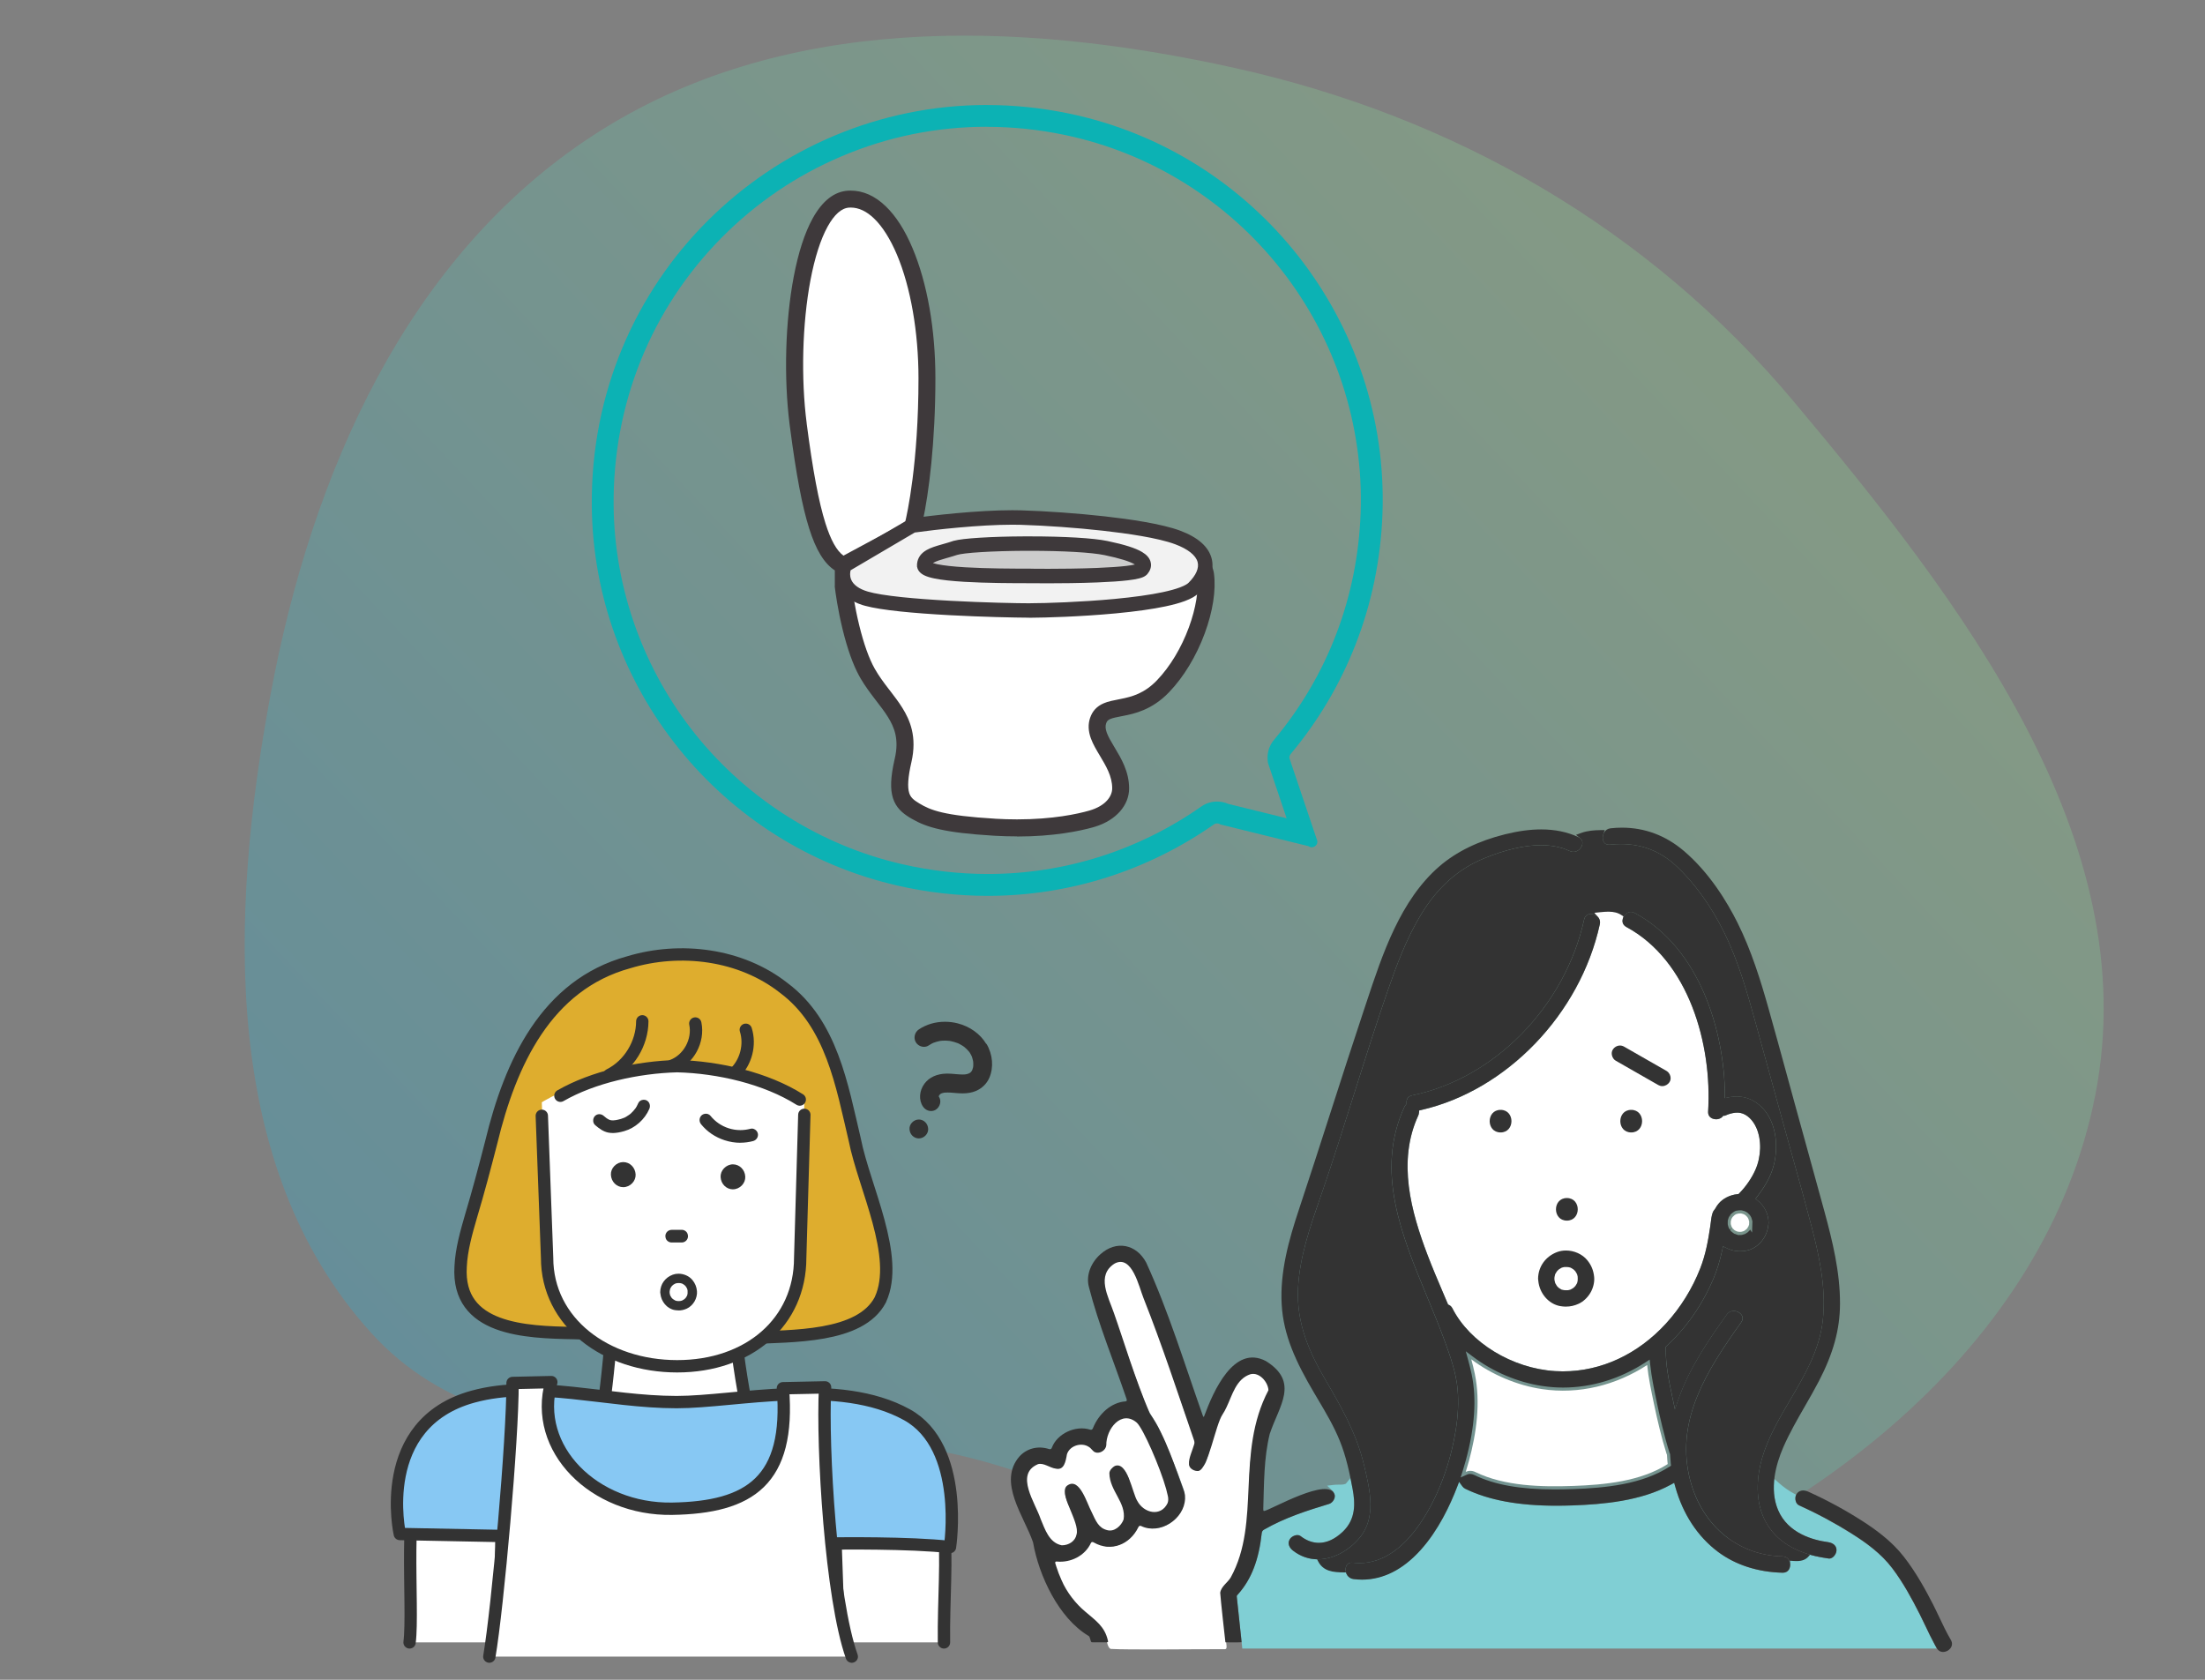 <svg width="210" height="160" viewBox="0 0 210 160" fill="none" xmlns="http://www.w3.org/2000/svg">
<rect x="0" y="0" width="210" height="160" fill="#808080" stroke="none"/>
<g clip-path="url(#clip0_9753_47074)">
<path opacity="0.2" fill-rule="evenodd" clip-rule="evenodd" d="M35.34 126.945C20.984 111.112 21.887 87.02 25.759 66.195C29.686 45.081 38.727 24.435 56.555 12.852C74.334 1.3 96.753 1.844 117.657 6.488C138.483 11.114 156.993 21.729 170.824 38.234C186.85 57.359 204.281 79.968 199.565 104.234C194.842 128.54 171.869 145.795 148.475 153.236C129.21 159.364 111.301 143.244 91.436 138.628C72.087 134.132 48.803 141.794 35.34 126.945Z" fill="url(#paint0_linear_9753_47074)"/>
<path d="M93.978 12.08C96.431 12.08 98.911 12.335 101.35 12.842C109.511 14.533 116.856 19.1 122.03 25.701C127.204 32.303 129.886 40.528 129.583 48.862C129.292 56.9 126.435 64.377 121.327 70.48C120.873 71.023 120.657 71.735 120.734 72.435L120.757 72.661L120.829 72.874L122.534 77.939L116.969 76.568C116.64 76.423 116.281 76.346 115.913 76.346C115.373 76.346 114.857 76.509 114.415 76.817C108.407 81.022 101.374 83.247 94.07 83.247C91.352 83.247 88.608 82.933 85.912 82.312C78.222 80.547 71.248 76.174 66.276 69.999C61.301 63.822 58.518 56.078 58.441 48.194C58.346 38.51 62.001 29.434 68.726 22.639C72.013 19.319 75.855 16.711 80.148 14.889C84.544 13.02 89.199 12.074 93.978 12.074M93.978 10C73.553 10 56.151 26.588 56.361 48.218C56.531 65.486 68.616 80.479 85.446 84.345C88.353 85.013 91.24 85.33 94.07 85.33C101.988 85.33 109.449 82.838 115.607 78.527C115.699 78.461 115.806 78.429 115.913 78.429C116.02 78.429 116.13 78.461 116.224 78.529L124.62 80.597C124.718 80.669 124.825 80.701 124.931 80.701C125.225 80.701 125.498 80.449 125.462 80.111L122.801 72.213C122.787 72.07 122.831 71.928 122.923 71.818C128.085 65.65 131.345 57.754 131.663 48.939C132.324 30.695 119.645 14.51 101.771 10.807C99.146 10.264 96.538 10.003 93.978 10.003V10Z" fill="#0CB2B4"/>
<path d="M96.855 79.004C96.155 79.004 95.437 78.984 94.716 78.942C90.044 78.666 88.424 78.174 87.066 77.361C85.639 76.503 85.126 75.583 85.861 72.397C86.502 69.626 85.339 68.118 83.995 66.371C83.47 65.688 82.927 64.985 82.464 64.163C81.153 61.843 80.391 57.74 80.171 55.891V53.948C78.172 52.986 77.041 49.423 75.876 40.474C74.95 33.377 75.861 23.479 78.694 20.055C79.335 19.281 80.047 18.868 80.818 18.821C80.886 18.818 80.954 18.815 81.023 18.815C85.176 18.815 88.43 26.378 88.43 36.033C88.43 43.346 87.517 48.598 87.036 50.355L87.027 50.39C90.246 50.304 96.467 50.168 100.415 50.168C103.317 50.168 106.799 50.598 109.505 51.295C111.872 51.903 114.744 52.992 114.969 54.722C115.379 57.861 113.548 62.677 110.884 65.46C109.36 67.053 107.802 67.353 106.663 67.572C105.693 67.759 104.99 67.893 104.726 68.691C104.426 69.587 104.96 70.477 105.577 71.504C106.188 72.524 106.883 73.678 106.883 75.088C106.883 76.497 105.776 77.628 103.996 78.138C102.857 78.464 100.412 79.01 96.858 79.01L96.855 79.004Z" fill="white"/>
<path d="M88.282 36.027C88.282 43.409 87.356 48.625 86.891 50.31L86.449 50.547C89.332 50.467 96.164 50.31 100.409 50.31C105.717 50.31 114.435 51.826 114.815 54.734C115.195 57.642 113.551 62.442 110.772 65.35C107.992 68.258 105.212 66.742 104.58 68.637C103.949 70.533 106.728 72.302 106.728 75.082C106.728 76.346 105.717 77.482 103.949 77.99C102.18 78.494 99.021 79.046 94.722 78.794C89.928 78.512 88.404 77.99 87.14 77.233C85.876 76.473 85.244 75.717 86.004 72.429C86.914 68.489 84.236 66.994 82.592 64.089C81.278 61.763 80.527 57.645 80.317 55.873V53.85C78.293 52.965 77.157 49.174 76.021 40.453C74.885 31.733 76.525 19.221 80.824 18.966C85.12 18.714 88.279 26.802 88.279 36.03L88.282 36.027Z" fill="white"/>
<path fill-rule="evenodd" clip-rule="evenodd" d="M99.822 55.019C99.205 55.019 98.632 55.016 98.137 55.01H98.021C90.724 55.001 87.879 54.675 87.879 53.85C87.879 52.939 88.843 52.663 89.961 52.345C90.261 52.259 90.569 52.173 90.887 52.066C91.786 51.767 95.239 51.63 98.069 51.63C101.344 51.63 104.073 51.791 105.37 52.061C107.707 52.547 108.841 53.028 109.045 53.612C109.125 53.844 109.066 54.081 108.864 54.322C108.36 54.927 102.982 55.016 99.819 55.016L99.822 55.019Z" fill="#CCCCCC"/>
<path fill-rule="evenodd" clip-rule="evenodd" d="M98.14 54.861C101.469 54.903 108.25 54.835 108.755 54.229C109.386 53.47 108.375 52.838 105.343 52.206C102.311 51.574 92.453 51.701 90.937 52.206C90.617 52.313 90.302 52.402 90.006 52.488C88.896 52.805 88.03 53.051 88.03 53.849C88.03 54.846 94.93 54.855 98.024 54.861H98.14Z" fill="#CCCCCC"/>
<path d="M96.856 79.666C96.191 79.666 95.509 79.648 94.826 79.61L94.53 79.592C89.973 79.316 88.261 78.814 86.855 78.001L86.6 77.85C85.953 77.447 85.333 76.936 85.045 76.025C84.772 75.171 84.814 74.046 85.185 72.394L85.218 72.248C85.648 70.391 85.158 69.252 84.568 68.299C84.256 67.795 83.874 67.299 83.47 66.774L83.304 66.558C82.856 65.973 82.384 65.341 81.96 64.617L81.815 64.359C81.23 63.282 80.705 61.804 80.254 59.968C79.777 58.016 79.566 56.416 79.513 55.971L79.495 55.823H79.507V54.33C78.492 53.669 77.715 52.396 77.065 50.337C76.398 48.23 75.834 45.254 75.238 40.709L75.199 40.415C74.639 35.979 74.787 30.618 75.588 26.387C76.027 24.064 76.635 22.189 77.389 20.818C78.317 19.132 79.453 18.239 80.773 18.162C80.857 18.156 80.937 18.156 81.017 18.156C82.206 18.156 83.331 18.658 84.36 19.652C85.327 20.583 86.185 21.921 86.906 23.633C88.312 26.965 89.086 31.369 89.086 36.036C89.086 42.044 88.463 46.996 87.867 49.708C89.982 49.654 96.25 49.509 100.406 49.509C103.358 49.509 106.903 49.948 109.659 50.657C111.276 51.073 112.587 51.565 113.554 52.126C114.8 52.844 115.495 53.69 115.616 54.639C115.821 56.215 115.509 58.235 114.735 60.333C113.94 62.487 112.742 64.472 111.353 65.92C109.701 67.65 107.959 67.994 107.022 68.178L106.77 68.228C106.316 68.317 105.99 68.379 105.74 68.486C105.515 68.584 105.417 68.688 105.346 68.904C105.26 69.16 105.281 69.433 105.408 69.789C105.548 70.174 105.785 70.584 106.108 71.121L106.162 71.21C106.773 72.228 107.535 73.495 107.535 75.094C107.535 76.693 106.304 78.12 104.311 78.737L104.026 78.82C102.798 79.159 100.344 79.678 96.85 79.678L96.856 79.666ZM94.776 77.984C95.476 78.025 96.176 78.046 96.858 78.046C100.294 78.046 102.64 77.524 103.732 77.212C105.349 76.749 105.924 75.809 105.924 75.085C105.924 73.94 105.343 72.972 104.729 71.946C104.432 71.45 104.097 70.889 103.892 70.329C103.64 69.626 103.613 68.991 103.818 68.382C104.038 67.727 104.459 67.273 105.109 66.991C105.533 66.807 106.046 66.709 106.497 66.623L106.719 66.578C107.82 66.362 108.995 66.044 110.193 64.792C111.43 63.502 112.507 61.715 113.225 59.763C113.899 57.935 114.189 56.14 114.02 54.841C113.967 54.428 113.516 53.959 112.753 53.52C111.914 53.037 110.742 52.598 109.268 52.218C106.636 51.541 103.246 51.123 100.418 51.123C96.336 51.123 89.875 51.268 86.671 51.355L81.135 54.336V55.835C81.186 56.235 81.385 57.745 81.836 59.579C82.263 61.324 82.77 62.745 83.304 63.688C83.693 64.377 84.155 64.994 84.594 65.57L84.761 65.783C85.17 66.314 85.591 66.863 85.95 67.442C86.641 68.56 87.365 70.157 86.799 72.607C86.478 74.002 86.41 74.957 86.591 75.53C86.716 75.922 86.95 76.165 87.555 76.53H87.561C88.596 77.156 89.851 77.693 94.773 77.981L94.776 77.984ZM76.828 40.347C77.409 44.818 77.979 47.836 78.614 49.844C79.121 51.449 79.682 52.458 80.332 52.924L86.199 49.764C86.389 48.981 87.475 44.121 87.475 36.027C87.475 31.639 86.728 27.348 85.422 24.256C84.793 22.77 84.043 21.577 83.245 20.812C82.527 20.12 81.779 19.77 81.023 19.77C80.975 19.77 80.925 19.77 80.877 19.773C80.15 19.815 79.456 20.429 78.816 21.592C78.151 22.797 77.59 24.556 77.187 26.683C76.407 30.805 76.27 36.042 76.831 40.347H76.828Z" fill="#3E393B"/>
<path d="M94.687 79.452C99.057 79.71 102.29 79.153 104.132 78.625L103.771 77.352C102.074 77.835 98.988 78.378 94.767 78.129L94.69 79.449L94.687 79.452ZM86.805 77.8C88.208 78.642 89.863 79.171 94.687 79.455L94.764 78.135C89.997 77.853 88.605 77.34 87.484 76.666L86.805 77.8ZM79.658 53.85V55.873H80.981V53.85H79.658ZM100.412 49.648C96.155 49.648 89.317 49.806 86.431 49.886L86.466 51.209C89.35 51.129 96.173 50.972 100.409 50.972V49.648H100.412ZM86.766 51.129L87.208 50.892L86.582 49.726L86.14 49.963L86.766 51.129ZM80.634 54.431L86.766 51.129L86.14 49.963L80.008 53.265L80.634 54.431ZM115.477 54.648C115.34 53.6 114.483 52.817 113.486 52.245C112.457 51.651 111.101 51.17 109.63 50.794C106.681 50.037 103.118 49.651 100.412 49.651V50.975C103.017 50.975 106.467 51.349 109.3 52.075C110.718 52.44 111.944 52.883 112.825 53.393C113.735 53.918 114.112 54.416 114.166 54.823L115.477 54.651V54.648ZM111.255 65.807C112.721 64.276 113.869 62.264 114.605 60.27C115.337 58.285 115.684 56.244 115.477 54.648L114.166 54.82C114.338 56.128 114.053 57.944 113.365 59.813C112.679 61.674 111.614 63.519 110.3 64.893L111.255 65.807ZM105.212 68.845C105.301 68.575 105.444 68.445 105.69 68.338C105.998 68.204 106.393 68.139 107.004 68.02C108.176 67.789 109.727 67.406 111.255 65.807L110.3 64.893C109.048 66.201 107.817 66.513 106.749 66.724C106.236 66.825 105.642 66.92 105.168 67.124C104.631 67.356 104.186 67.747 103.96 68.427L105.215 68.845H105.212ZM107.393 75.082C107.393 73.48 106.586 72.186 105.987 71.186C105.672 70.661 105.42 70.231 105.275 69.827C105.135 69.442 105.114 69.133 105.212 68.845L103.957 68.427C103.738 69.085 103.827 69.712 104.032 70.275C104.23 70.824 104.554 71.364 104.853 71.866C105.485 72.919 106.07 73.901 106.07 75.079H107.393V75.082ZM104.132 78.625C106.064 78.073 107.393 76.749 107.393 75.082H106.07C106.07 75.942 105.375 76.895 103.771 77.352L104.132 78.625ZM85.363 72.281C84.98 73.945 84.909 75.106 85.188 75.981C85.484 76.913 86.134 77.399 86.805 77.8L87.484 76.666C86.891 76.31 86.594 76.037 86.446 75.58C86.282 75.064 86.276 74.204 86.65 72.581L85.363 72.284V72.281ZM82.019 64.412C82.456 65.184 82.954 65.851 83.426 66.466C83.903 67.089 84.339 67.641 84.698 68.219C85.386 69.329 85.772 70.513 85.366 72.281L86.653 72.578C87.155 70.406 86.656 68.872 85.823 67.522C85.419 66.872 84.933 66.258 84.476 65.662C84.01 65.053 83.559 64.445 83.173 63.763L82.022 64.412H82.019ZM79.664 55.95C79.774 56.861 80.017 58.36 80.403 59.929C80.785 61.487 81.319 63.169 82.019 64.412L83.171 63.763C82.559 62.68 82.061 61.14 81.687 59.615C81.316 58.102 81.079 56.654 80.978 55.796L79.664 55.953V55.95ZM75.368 40.537C75.938 44.901 76.51 48.079 77.211 50.286C77.899 52.461 78.762 53.885 80.055 54.452L80.587 53.242C79.86 52.924 79.142 52.01 78.471 49.889C77.81 47.8 77.249 44.723 76.68 40.365L75.368 40.537ZM80.788 18.305C79.367 18.388 78.299 19.477 77.525 20.883C76.736 22.316 76.148 24.25 75.739 26.408C74.92 30.731 74.793 36.107 75.371 40.534L76.683 40.362C76.122 36.068 76.246 30.828 77.038 26.651C77.436 24.559 77.991 22.776 78.685 21.518C79.391 20.236 80.142 19.663 80.868 19.622L80.791 18.302L80.788 18.305ZM88.944 36.027C88.944 31.348 88.145 26.927 86.775 23.684C86.09 22.064 85.25 20.699 84.262 19.75C83.268 18.794 82.094 18.227 80.788 18.305L80.865 19.625C81.708 19.575 82.539 19.925 83.346 20.702C84.158 21.485 84.915 22.675 85.556 24.197C86.84 27.241 87.62 31.478 87.62 36.027H88.944ZM87.528 50.485C88.012 48.729 88.944 43.453 88.944 36.027H87.62C87.62 43.364 86.698 48.518 86.253 50.132L87.528 50.482V50.485ZM80.32 55.87H79.658V55.909L79.664 55.947L80.32 55.87ZM86.891 50.31L87.205 50.892L87.454 50.758L87.528 50.485L86.891 50.31Z" fill="#3E393B"/>
<path fill-rule="evenodd" clip-rule="evenodd" d="M98.14 58.294C96.307 58.294 85.624 58.084 82.429 57.152C81.367 56.844 80.661 56.321 80.329 55.606C80.02 54.939 80.118 54.23 80.311 53.791L80.331 53.746L86.843 49.916H86.873C88.742 49.645 93.141 49.138 96.422 49.138C96.71 49.138 96.992 49.141 97.262 49.15C101.418 49.275 109.152 49.904 112.222 51.055C113.762 51.633 114.685 52.446 114.892 53.408C115.076 54.262 114.697 55.194 113.789 56.102C111.988 57.903 100.81 58.294 98.14 58.294ZM98.072 51.927C94.693 51.927 91.711 52.105 90.981 52.349C90.658 52.455 90.347 52.544 90.044 52.633C88.852 52.975 88.178 53.197 88.178 53.853C88.178 53.939 88.356 54.372 91.874 54.583C93.984 54.71 96.511 54.713 98.021 54.716H98.137C98.632 54.722 99.205 54.725 99.822 54.725C105.574 54.725 108.395 54.428 108.639 54.138C108.832 53.906 108.784 53.764 108.766 53.716C108.606 53.259 107.443 52.8 105.31 52.357C104.035 52.09 101.326 51.933 98.072 51.933V51.927Z" fill="#F2F2F2"/>
<path fill-rule="evenodd" clip-rule="evenodd" d="M98.14 54.861C101.469 54.903 108.25 54.835 108.754 54.229C109.386 53.47 108.375 52.838 105.343 52.206C102.311 51.574 92.453 51.701 90.937 52.206C90.617 52.313 90.302 52.402 90.006 52.488C88.896 52.805 88.03 53.051 88.03 53.849C88.03 54.846 94.93 54.855 98.024 54.861H98.14ZM80.447 53.849C80.109 54.609 80.044 56.3 82.47 57.009C85.502 57.894 95.612 58.146 98.14 58.146C100.668 58.146 111.914 57.766 113.685 55.998C115.453 54.229 115.201 52.333 112.169 51.194C109.137 50.058 101.427 49.426 97.256 49.298C93.918 49.197 88.958 49.761 86.894 50.058L80.45 53.849H80.447Z" fill="#F2F2F2"/>
<path d="M97.992 58.834C96.639 58.828 93.554 58.763 90.457 58.597C88.647 58.499 87.069 58.38 85.769 58.244C84.268 58.087 83.168 57.911 82.42 57.71L82.135 57.63C80.951 57.25 80.139 56.588 79.783 55.707C79.436 54.843 79.631 54.066 79.762 53.707H79.759L79.907 53.366L86.659 49.393L86.793 49.375C88.813 49.087 93.115 48.598 96.419 48.598C96.713 48.598 96.998 48.601 97.274 48.61C99.692 48.684 102.661 48.898 105.212 49.182C107.52 49.441 110.641 49.886 112.406 50.55C114.091 51.182 115.094 52.069 115.391 53.185C115.676 54.262 115.251 55.404 114.169 56.487C113.881 56.775 113.451 57.021 112.848 57.247C112.356 57.431 111.736 57.603 111.003 57.757C109.763 58.021 108.164 58.244 106.257 58.425C102.812 58.748 99.475 58.831 98.285 58.837H97.989L97.992 58.834ZM98.14 57.458C99.558 57.458 102.984 57.348 106.132 57.051C107.986 56.876 109.532 56.659 110.721 56.407C111.389 56.265 111.944 56.113 112.371 55.953C112.902 55.754 113.115 55.591 113.195 55.511C113.913 54.793 114.21 54.111 114.059 53.535C113.89 52.894 113.133 52.292 111.923 51.841C110.288 51.227 107.289 50.802 105.058 50.553C102.539 50.271 99.614 50.061 97.232 49.989C96.971 49.98 96.698 49.978 96.416 49.978C93.275 49.978 89.11 50.443 87.122 50.722L81.011 54.318C80.966 54.49 80.913 54.832 81.058 55.194C81.263 55.704 81.818 56.105 82.66 56.351C83.322 56.544 84.416 56.722 85.909 56.879C87.187 57.012 88.742 57.128 90.525 57.226C93.711 57.398 96.882 57.463 98.134 57.463L98.14 57.458ZM99.819 55.559C99.202 55.559 98.626 55.556 98.128 55.55H98.018C96.499 55.55 93.957 55.544 91.821 55.416C90.608 55.342 89.688 55.241 89.015 55.105C88.591 55.019 88.267 54.918 88.024 54.799C87.632 54.606 87.401 54.33 87.347 53.998H87.336V53.701H87.341C87.365 53.425 87.457 53.173 87.612 52.948C87.766 52.728 87.976 52.547 88.255 52.387C88.656 52.158 89.166 52.007 89.667 51.865L89.916 51.793C90.175 51.719 90.442 51.642 90.712 51.55L90.851 51.503V51.509C91.076 51.449 91.382 51.396 91.777 51.348C92.201 51.298 92.732 51.253 93.352 51.215C94.535 51.141 96.031 51.096 97.561 51.09H98.069C101.379 51.09 104.147 51.253 105.476 51.532C107.096 51.87 108.143 52.203 108.772 52.58C109.202 52.838 109.463 53.132 109.57 53.482C109.725 53.992 109.499 54.41 109.28 54.671C109.179 54.793 109.039 54.891 108.858 54.971C108.746 55.019 108.615 55.063 108.452 55.102C108.188 55.167 107.856 55.223 107.428 55.274C106.707 55.36 105.734 55.428 104.53 55.475C102.815 55.544 101.021 55.559 99.816 55.559H99.819ZM98.17 54.17C98.662 54.176 99.223 54.179 99.822 54.179C101.012 54.179 102.786 54.164 104.477 54.096C105.645 54.048 106.583 53.983 107.268 53.903C107.609 53.861 107.885 53.817 108.084 53.77C108.078 53.767 108.072 53.764 108.066 53.758C107.586 53.47 106.621 53.173 105.2 52.876C103.957 52.618 101.293 52.464 98.069 52.464H97.573C96.069 52.473 94.604 52.517 93.441 52.589C92.847 52.624 92.346 52.669 91.946 52.716C91.575 52.761 91.287 52.811 91.151 52.856C90.869 52.951 90.59 53.031 90.332 53.105L90.145 53.158C89.567 53.324 89.196 53.437 88.938 53.583C88.902 53.603 88.875 53.621 88.852 53.636C88.958 53.669 89.101 53.707 89.291 53.746C89.893 53.867 90.771 53.965 91.904 54.033C93.993 54.158 96.511 54.164 98.018 54.164H98.167L98.17 54.17Z" fill="#3E393B"/>
<path d="M98.14 54.319H98.024V55.401H98.14V54.319ZM98.024 54.319C96.476 54.319 93.993 54.313 91.898 54.188C90.848 54.126 89.919 54.031 89.264 53.897C88.932 53.829 88.703 53.758 88.57 53.693C88.389 53.603 88.57 53.627 88.57 53.847H87.487C87.487 54.316 87.881 54.559 88.092 54.663C88.35 54.79 88.685 54.882 89.047 54.956C89.78 55.105 90.771 55.203 91.833 55.265C93.963 55.393 96.479 55.396 98.021 55.399V54.316L98.024 54.319ZM88.57 53.85C88.57 53.758 88.593 53.701 88.623 53.657C88.662 53.603 88.73 53.535 88.866 53.461C89.154 53.298 89.575 53.176 90.151 53.01L89.854 51.969C89.323 52.12 88.757 52.28 88.332 52.518C88.113 52.642 87.896 52.805 87.736 53.034C87.57 53.268 87.484 53.544 87.484 53.85H88.567H88.57ZM90.154 53.007C90.451 52.924 90.774 52.829 91.109 52.719L90.768 51.693C90.459 51.797 90.157 51.883 89.86 51.966L90.157 53.007H90.154ZM91.106 52.719C91.24 52.675 91.51 52.621 91.931 52.571C92.337 52.523 92.847 52.479 93.435 52.443C94.607 52.372 96.066 52.328 97.573 52.319C100.614 52.304 103.779 52.431 105.233 52.734L105.453 51.675C103.871 51.346 100.593 51.221 97.567 51.236C96.043 51.245 94.565 51.286 93.367 51.36C92.767 51.396 92.236 51.444 91.8 51.494C91.379 51.544 91.011 51.607 90.765 51.69L91.106 52.716V52.719ZM105.233 52.737C106.752 53.055 107.68 53.354 108.146 53.636C108.384 53.779 108.404 53.859 108.398 53.841C108.381 53.779 108.431 53.776 108.342 53.885L109.173 54.58C109.398 54.31 109.561 53.942 109.434 53.529C109.321 53.158 109.018 52.9 108.704 52.71C108.063 52.328 106.971 51.995 105.456 51.681L105.236 52.74L105.233 52.737ZM108.339 53.882C108.39 53.823 108.428 53.817 108.375 53.841C108.333 53.859 108.265 53.882 108.161 53.909C107.953 53.959 107.66 54.01 107.289 54.054C106.55 54.144 105.568 54.206 104.485 54.25C102.323 54.336 99.807 54.342 98.149 54.322L98.134 55.404C99.804 55.425 102.341 55.419 104.527 55.33C105.619 55.286 106.636 55.221 107.413 55.129C107.802 55.081 108.146 55.028 108.419 54.959C108.556 54.927 108.686 54.885 108.802 54.835C108.906 54.79 109.054 54.713 109.17 54.577L108.339 53.882ZM80.72 54.316L87.163 50.524L86.615 49.592L80.171 53.384L80.72 54.316ZM86.968 50.592C89.026 50.298 93.951 49.74 97.238 49.838L97.271 48.755C93.886 48.651 88.884 49.224 86.816 49.518L86.971 50.589L86.968 50.592ZM97.238 49.841C99.309 49.904 102.263 50.093 105.076 50.408C107.906 50.725 110.528 51.162 111.976 51.705L112.356 50.69C110.769 50.093 108.022 49.648 105.197 49.331C102.355 49.014 99.371 48.824 97.271 48.758L97.238 49.841ZM111.976 51.702C113.433 52.248 114.047 52.915 114.201 53.497C114.349 54.063 114.124 54.79 113.299 55.615L114.065 56.381C115.011 55.434 115.539 54.33 115.248 53.221C114.961 52.129 113.931 51.28 112.356 50.687L111.976 51.702ZM113.299 55.615C113.163 55.752 112.881 55.921 112.421 56.09C111.973 56.256 111.407 56.41 110.751 56.55C109.437 56.829 107.811 57.039 106.144 57.197C102.815 57.511 99.389 57.606 98.14 57.606V58.689C99.418 58.689 102.878 58.594 106.248 58.277C107.93 58.116 109.606 57.903 110.976 57.612C111.662 57.467 112.285 57.3 112.801 57.108C113.305 56.921 113.762 56.686 114.068 56.384L113.302 55.618L113.299 55.615ZM98.14 57.606C96.885 57.606 93.737 57.544 90.525 57.369C88.92 57.283 87.3 57.167 85.9 57.022C84.488 56.873 83.331 56.695 82.622 56.49L82.319 57.529C83.129 57.766 84.372 57.95 85.787 58.099C87.214 58.247 88.852 58.363 90.465 58.452C93.696 58.627 96.867 58.689 98.14 58.689V57.606ZM82.622 56.49C81.527 56.17 81.094 55.666 80.925 55.247C80.747 54.805 80.821 54.345 80.942 54.069L79.955 53.63C79.741 54.114 79.611 54.882 79.922 55.651C80.242 56.446 80.987 57.14 82.319 57.529L82.622 56.49ZM98.14 54.861L98.146 54.322H98.143H98.14V54.861ZM86.891 50.058L86.813 49.521L86.707 49.536L86.615 49.589L86.888 50.055L86.891 50.058ZM80.447 53.85L80.174 53.384L80.026 53.473L79.955 53.63L80.45 53.85H80.447Z" fill="#3E393B"/>
<path d="M102.809 146.831C103.584 145.614 101.916 144.08 101.566 142.858C101.468 142.576 101.385 142.262 101.463 141.974C101.649 141.291 102.51 141.333 102.842 141.932C103.127 142.374 103.142 142.793 103.403 143.27C103.966 144.338 105.236 147.282 106.666 145.941C107.084 145.706 107.787 144.107 107.556 143.567C107.289 142.739 106.159 141.98 105.862 141.164C105.708 140.734 105.675 140.283 105.915 139.962C106.283 139.47 106.96 139.766 107.218 140.235C107.968 141.449 107.686 143.469 109.039 144.16C110.345 144.757 112.285 142.971 111.413 141.193C110.594 139.526 109.822 138.351 109.131 136.666C108.493 135.105 106.799 133.773 105.776 135.556C105.53 135.962 105.114 136.945 104.886 137.336C104.076 138.731 103.011 136.114 101.623 137.93C101.258 138.458 101.394 139.719 100.59 139.772C100.036 139.814 99.543 139.001 98.953 139.116C97.039 139.642 97.802 142.665 98.359 143.864C98.894 145.027 99.546 147.027 100.733 147.721C101.252 148.006 102.809 146.831 102.809 146.831Z" fill="white"/>
<path d="M120.312 130.809C118.799 129.485 117.307 131.993 116.752 133.182C115.776 135.066 115.575 137.126 114.889 139.14C114.614 139.977 113.611 140.351 113.385 139.303C113.314 138.87 113.991 138.39 114.082 137.933C114.278 136.71 113.086 135.473 112.774 134.322C111.727 131.284 110.935 128.177 109.781 125.151C109.392 124.136 109.021 123.133 108.609 122.133C108.339 121.513 107.847 120.498 107.259 120.13C106.728 119.792 105.957 120.305 105.554 120.842C104.702 121.925 105.39 123.308 105.779 124.427C106.814 127.352 107.82 130.432 109.128 133.841C109.472 134.672 110.039 135.328 110.41 136.149C111.22 137.953 112.036 139.867 112.682 141.736C113.382 143.588 111.585 145.703 109.695 145.555C109.401 145.54 108.731 145.012 108.446 145.054C107.956 145.104 108.016 146.018 107.731 146.365C107.167 146.985 106.393 147.353 105.444 147.306C104.827 147.294 104.227 146.356 103.699 146.834C103.228 147.311 102.628 148.326 101.958 148.531C101.412 148.745 100.294 148.015 100.139 148.317C99.95 148.863 100.848 150.145 101.035 150.655C101.611 151.863 102.264 152.824 103.251 153.682C103.827 154.219 104.58 154.599 104.99 155.287C105.26 155.72 105.378 156.343 105.506 156.69C105.58 156.892 105.657 157.008 105.779 157.058C107.443 157.162 113.842 157.076 116.675 157.085C116.844 157.058 116.815 156.883 116.812 156.744C116.758 156.135 116.521 154.011 116.414 153.014C116.337 152.355 116.239 151.854 116.628 151.21C117.186 150.391 117.797 149.676 118.108 148.709C118.862 146.632 118.859 144.35 118.942 142.173C119.019 139.823 119.096 137.363 119.939 135.129C120.363 133.951 121.505 132.515 120.413 131.381L120.309 130.815L120.312 130.809Z" fill="white"/>
<path d="M139.889 139.188C139.8 139.511 139.702 139.846 139.595 140.191C139.865 140.072 140.183 140.051 140.515 140.214C143.292 141.57 146.807 141.639 149.827 141.535C152.8 141.431 156.259 141.104 158.828 139.452C158.795 139.158 158.774 138.861 158.759 138.565C158.745 138.532 158.73 138.502 158.718 138.467C158.228 136.903 157.852 135.298 157.516 133.696C157.264 132.5 157 131.26 156.873 130.017C153.93 131.936 150.391 132.844 146.843 132.31C144.526 131.96 142.105 130.963 140.12 129.471C140.245 129.928 140.361 130.385 140.456 130.847C141.025 133.589 140.616 136.514 139.892 139.188H139.889Z" fill="white"/>
<path d="M127.987 150.364C126.872 150.359 125.629 150.243 124.985 148.943L124.756 148.483L125.27 148.516C125.35 148.522 125.433 148.525 125.513 148.525C126.913 148.525 128.39 147.768 129.467 146.498C131.108 144.561 130.476 141.923 129.918 139.594L129.889 139.472C129.162 136.443 127.625 133.811 126.266 131.491C124.786 128.957 123.439 126.13 123.626 122.649C123.783 119.721 124.759 116.908 125.7 114.187C125.812 113.864 125.925 113.54 126.035 113.217C127.05 110.247 128.011 107.203 128.942 104.257L129.079 103.823C129.992 100.928 131.031 97.643 132.146 94.421C132.989 91.991 133.929 89.424 135.353 87.083C136.922 84.505 138.886 82.76 141.36 81.752C143.384 80.924 145.199 80.505 146.757 80.505C147.786 80.505 148.709 80.692 149.495 81.06C149.613 81.117 149.735 81.143 149.854 81.143C150.242 81.143 150.554 80.838 150.664 80.532C150.72 80.372 150.773 80.072 150.5 79.847L150.097 79.517L150.587 79.339C151.201 79.114 151.883 79.075 152.411 79.069L152.832 79.064L152.696 79.464C152.601 79.737 152.631 80.043 152.77 80.238C152.874 80.384 153.031 80.458 153.236 80.458C153.268 80.458 153.301 80.458 153.337 80.452C153.69 80.413 154.04 80.396 154.378 80.396C156.362 80.396 158.107 81.075 159.566 82.413C161.346 84.048 162.957 86.273 164.224 88.852C165.6 91.656 166.449 94.715 167.197 97.415C167.805 99.61 168.407 101.806 169.009 103.998L169.872 107.138C170.145 108.132 170.424 109.126 170.7 110.119C171.305 112.294 171.934 114.54 172.513 116.76C173.219 119.469 173.946 122.623 173.601 125.759C173.293 128.572 171.872 130.993 170.495 133.337C169.445 135.129 168.356 136.98 167.796 138.971C167.404 140.368 166.953 143.039 168.339 145.255C169.208 146.647 170.632 147.614 172.569 148.13L173.026 148.252L172.72 148.611C172.201 149.213 171.546 149.284 171.098 149.284C170.991 149.284 170.881 149.281 170.771 149.273L170.51 149.255L170.495 148.994C170.475 148.655 170.27 148.258 169.754 148.246C165.363 148.142 161.874 145.116 160.866 140.541C159.676 135.141 162.536 130.559 165.829 125.955C165.986 125.735 166.013 125.518 165.909 125.317C165.776 125.056 165.44 124.869 165.114 124.869C164.927 124.869 164.66 124.928 164.455 125.216C162.696 127.675 160.893 130.322 159.872 133.23L159.522 134.227L159.282 133.099C158.943 131.515 158.626 130.019 158.65 128.405V128.278L158.745 128.192C158.955 127.996 159.157 127.803 159.341 127.613C160.967 125.952 162.263 123.99 163.195 121.777C163.533 120.973 163.797 120.115 164.022 119.083L164.102 118.715L164.441 118.881C164.458 118.89 164.476 118.899 164.494 118.911C164.894 119.095 165.298 119.187 165.719 119.187C165.903 119.187 166.093 119.169 166.286 119.133C167.41 118.932 168.303 117.893 168.416 116.665V116.647L168.422 116.629C168.434 116.576 168.44 116.522 168.437 116.469C168.425 115.641 168.063 114.896 167.419 114.365L167.197 114.184L167.372 113.956C168.38 112.641 168.905 111.508 169.077 110.274C169.371 108.17 168.798 106.289 167.544 105.242C166.912 104.714 166.191 104.444 165.405 104.444C165.209 104.444 165.004 104.461 164.802 104.494C164.758 104.5 164.711 104.512 164.666 104.521L164.277 104.598V104.239C164.236 98.385 161.969 90.35 155.707 86.971C155.579 86.902 155.455 86.867 155.33 86.867C154.947 86.867 154.654 87.187 154.562 87.505L154.449 87.902L154.108 87.668C153.871 87.505 153.586 87.43 153.182 87.43C152.957 87.43 152.722 87.451 152.461 87.478L152.307 87.493L152.206 87.374C152.04 87.178 151.773 87.057 151.509 87.057C151.313 87.057 150.969 87.125 150.865 87.594C149.056 95.851 142.322 102.735 134.487 104.337C133.979 104.441 133.947 104.847 133.956 105.019L133.962 105.141L133.882 105.233C133.825 105.298 133.784 105.36 133.751 105.429C130.945 111.541 133.484 117.665 135.94 123.587C136.492 124.916 137.062 126.293 137.548 127.622C138.076 129.07 138.676 130.708 138.818 132.349C138.922 133.535 138.863 134.817 138.649 136.161C138.156 139.25 137.109 142.149 135.617 144.549C133.852 147.386 131.731 148.887 129.485 148.887C129.274 148.887 129.058 148.875 128.841 148.848C128.803 148.842 128.764 148.842 128.729 148.842C128.518 148.842 128.361 148.922 128.26 149.083C128.117 149.311 128.115 149.655 128.251 149.937L128.462 150.367H127.984L127.987 150.364Z" fill="#333333"/>
<path d="M173.308 125.726C173.637 122.727 172.978 119.721 172.225 116.834C171.385 113.618 170.469 110.419 169.585 107.215C168.692 103.972 167.805 100.729 166.906 97.489C166.105 94.599 165.28 91.68 163.954 88.977C162.815 86.656 161.275 84.383 159.362 82.627C157.653 81.06 155.654 80.494 153.366 80.743C152.5 80.838 152.186 80.019 152.411 79.363C151.797 79.372 151.207 79.426 150.684 79.615C151.542 80.313 150.521 81.865 149.367 81.325C146.976 80.203 143.775 81.078 141.473 82.022C138.907 83.069 137.038 84.882 135.608 87.235C134.223 89.513 133.297 92.006 132.428 94.516C131.348 97.628 130.354 100.77 129.364 103.91C128.373 107.052 127.385 110.194 126.317 113.309C125.281 116.339 124.098 119.43 123.923 122.661C123.748 125.892 124.925 128.604 126.522 131.337C128.046 133.945 129.464 136.437 130.173 139.398C130.749 141.802 131.458 144.6 129.69 146.685C128.548 148.032 126.889 148.911 125.246 148.807C125.818 149.961 126.91 150.059 127.984 150.065C127.655 149.388 127.945 148.439 128.874 148.552C131.781 148.905 133.941 146.674 135.362 144.392C136.916 141.891 137.892 139.016 138.352 136.114C138.548 134.886 138.625 133.613 138.518 132.372C138.382 130.785 137.809 129.21 137.267 127.723C134.662 120.602 129.966 112.956 133.478 105.301C133.529 105.191 133.591 105.108 133.656 105.031C133.632 104.589 133.858 104.159 134.425 104.043C142.372 102.417 148.86 95.347 150.572 87.526C150.785 86.549 151.922 86.582 152.426 87.178C153.102 87.11 153.746 87.057 154.268 87.419C154.443 86.814 155.117 86.315 155.84 86.704C161.842 89.944 164.521 97.605 164.565 104.23C164.627 104.218 164.69 104.203 164.749 104.194C165.856 104.01 166.873 104.289 167.731 105.004C169.252 106.274 169.629 108.434 169.368 110.307C169.163 111.769 168.478 112.989 167.603 114.128C168.288 114.692 168.718 115.52 168.73 116.457C168.73 116.534 168.724 116.612 168.707 116.683C168.591 117.976 167.65 119.178 166.336 119.415C165.645 119.54 165.001 119.46 164.363 119.169C164.346 119.16 164.328 119.148 164.307 119.136C164.105 120.056 163.85 120.958 163.462 121.884C162.536 124.083 161.216 126.106 159.546 127.812C159.347 128.014 159.145 128.21 158.938 128.4C158.914 130.014 159.24 131.521 159.584 133.123C160.605 130.218 162.397 127.566 164.206 125.035C165.004 123.919 166.867 124.993 166.063 126.121C163.028 130.367 159.949 135.016 161.148 140.47C162.082 144.721 165.301 147.837 169.754 147.943C170.415 147.958 170.756 148.457 170.786 148.97C171.433 149.012 172.026 148.952 172.492 148.412C170.721 147.938 169.107 147.039 168.087 145.407C166.873 143.469 166.909 141.021 167.508 138.885C168.81 134.254 172.768 130.61 173.305 125.72L173.308 125.726Z" fill="#333333"/>
<path d="M148.854 130.622C148.608 130.622 148.359 130.613 148.112 130.598C144.018 130.346 139.996 127.889 138.329 124.629C138.248 124.474 138.145 124.365 138.017 124.305L137.913 124.258C137.913 124.258 137.566 123.439 137.412 123.08C136.916 121.914 136.403 120.712 135.949 119.516C134.392 115.41 133.066 110.624 135.068 106.266C135.107 106.18 135.131 106.088 135.142 105.984L135.163 105.77L135.374 105.723C143.505 103.856 150.492 96.587 152.364 88.039C152.42 87.787 152.366 87.561 152.209 87.374L151.844 86.944L152.405 86.888C152.672 86.861 152.933 86.837 153.185 86.837C153.707 86.837 154.111 86.947 154.449 87.179L154.624 87.3L154.565 87.505C154.508 87.704 154.476 88.072 154.906 88.303C160.824 91.499 163.079 99.436 162.684 105.886C162.672 106.085 162.726 106.251 162.847 106.378C162.984 106.524 163.206 106.613 163.444 106.613C163.74 106.613 164.001 106.479 164.144 106.254L164.206 106.292C164.251 106.272 164.298 106.257 164.349 106.245C164.39 106.233 164.491 106.188 164.532 106.168L164.583 106.147C164.9 106.034 165.197 105.978 165.458 105.978C165.574 105.978 165.687 105.99 165.79 106.013C166.393 106.15 166.95 106.681 167.283 107.432C167.787 108.58 167.751 110.141 167.194 111.41C166.846 112.2 166.286 113.019 165.654 113.656L165.58 113.734L165.473 113.743C164.761 113.811 164.088 114.155 163.669 114.659C163.556 114.796 163.459 114.944 163.352 115.134L163.334 115.164L163.31 115.19C163.221 115.288 163.156 115.398 163.111 115.526C163.014 115.808 162.972 116.143 162.934 116.463C162.919 116.585 162.904 116.704 162.886 116.822C162.687 118.146 162.465 119.448 161.934 120.81C161.18 122.742 160.05 124.56 158.665 126.071C155.974 129.005 152.491 130.619 148.863 130.619L148.854 130.622Z" fill="white"/>
<path d="M152.432 87.181C152.628 87.413 152.732 87.724 152.648 88.101C150.821 96.451 143.867 104.076 135.436 106.01C135.424 106.135 135.398 106.26 135.338 106.39C133.395 110.624 134.659 115.279 136.225 119.412C136.813 120.961 137.489 122.495 138.142 124.038C138.317 124.121 138.477 124.269 138.593 124.495C140.307 127.854 144.437 130.076 148.13 130.304C152.1 130.551 155.79 128.762 158.436 125.875C159.807 124.379 160.91 122.596 161.649 120.706C162.159 119.401 162.379 118.154 162.584 116.781C162.649 116.342 162.676 115.855 162.824 115.431C162.886 115.25 162.978 115.107 163.085 114.992C163.183 114.814 163.296 114.638 163.432 114.472C163.919 113.885 164.666 113.526 165.435 113.449C166.06 112.814 166.597 112.01 166.912 111.292C167.401 110.173 167.496 108.684 167.001 107.553C166.764 107.016 166.319 106.438 165.716 106.304C165.378 106.23 164.987 106.319 164.669 106.432C164.66 106.432 164.461 106.527 164.396 106.538C164.343 106.55 164.298 106.574 164.263 106.598C164.15 106.678 164.132 106.773 164.263 106.598C164.295 106.553 164.337 106.497 164.39 106.411C163.853 107.259 162.32 106.984 162.388 105.868C162.768 99.661 160.617 91.724 154.764 88.564C154.268 88.297 154.158 87.834 154.277 87.422C153.752 87.06 153.111 87.113 152.435 87.181H152.432ZM142.912 107.865C141.527 107.865 141.53 105.714 142.912 105.714C144.295 105.714 144.295 107.865 142.912 107.865Z" fill="white"/>
<path d="M118.313 157.02L117.779 151.991L117.868 151.893C119.188 150.421 119.9 148.593 120.17 145.959L120.185 145.807L120.315 145.733C122.368 144.549 124.519 143.864 126.548 143.264C126.753 143.205 126.94 143.048 127.044 142.849C127.136 142.674 127.156 142.487 127.1 142.318C127.055 142.179 126.972 142.051 126.86 141.947L126.394 141.511L127.026 141.434C127.183 141.416 127.346 141.413 127.503 141.413C127.803 141.413 128.112 141.41 128.215 141.277L128.616 140.778C128.616 140.778 128.803 141.736 128.818 141.814C129.067 143.158 129.153 144.695 127.88 145.899C127.142 146.599 126.373 146.955 125.602 146.955C125.006 146.955 124.421 146.739 123.869 146.315C123.783 146.249 123.68 146.217 123.558 146.217C123.282 146.217 122.97 146.389 122.834 146.617C122.579 147.042 122.828 147.457 123.146 147.7C123.783 148.19 124.495 148.466 125.267 148.513L125.439 148.525L125.516 148.679C126.011 149.679 126.969 149.765 127.99 149.771H128.174L128.254 149.937C128.346 150.127 128.536 150.362 128.913 150.409C129.186 150.442 129.458 150.46 129.722 150.46C131.425 150.46 135.718 149.602 138.768 141.656L138.963 141.149L139.284 141.588C139.352 141.68 139.441 141.751 139.557 141.811C141.779 142.894 144.618 143.422 148.24 143.422C148.741 143.422 149.258 143.413 149.812 143.392C152.651 143.294 156.274 142.98 159.119 141.422L159.448 141.241L159.549 141.603C160.273 144.211 161.679 146.356 163.616 147.81C165.283 149.059 167.41 149.747 169.763 149.804C169.997 149.804 170.166 149.739 170.291 149.605C170.43 149.46 170.504 149.231 170.49 148.994L170.469 148.659L170.804 148.682C170.902 148.688 170.997 148.694 171.092 148.694C171.632 148.694 171.985 148.555 172.264 148.228L172.385 148.086L172.566 148.133C173.082 148.273 173.619 148.377 174.162 148.451C174.183 148.451 174.201 148.454 174.221 148.454C174.577 148.454 174.898 148.012 174.904 147.665C174.91 147.044 174.281 146.911 174.088 146.887C172.723 146.706 170.291 146.071 169.344 143.837C169.051 143.14 168.914 142.348 168.941 141.478L168.962 140.849L169.433 141.265C169.893 141.668 170.368 142.003 170.848 142.259L171.038 142.36L171 142.573C170.946 142.873 171.044 143.259 171.332 143.389C173.065 144.169 174.755 145.08 176.366 146.095C177.657 146.911 179.122 147.938 180.217 149.385C181.255 150.756 182.086 152.299 182.828 153.759C183.02 154.142 183.207 154.53 183.391 154.919C183.655 155.471 183.928 156.044 184.222 156.586L184.462 157.026H118.31L118.313 157.02Z" fill="#80CFD4"/>
<path d="M126.634 143.546C124.427 144.199 122.416 144.864 120.467 145.988C120.235 148.231 119.654 150.35 118.09 152.091C118.253 153.634 118.42 155.18 118.583 156.723H183.967C183.462 155.8 183.041 154.824 182.566 153.889C181.807 152.397 180.997 150.899 179.983 149.561C178.962 148.213 177.627 147.237 176.209 146.341C174.61 145.332 172.937 144.43 171.213 143.653C170.798 143.466 170.632 142.95 170.712 142.514C170.222 142.253 169.733 141.911 169.24 141.481C169.217 142.247 169.321 143.006 169.62 143.715C170.386 145.519 172.293 146.344 174.129 146.588C174.702 146.662 175.212 147.018 175.203 147.662C175.197 148.187 174.708 148.813 174.129 148.736C173.578 148.664 173.029 148.555 172.495 148.412C172.029 148.955 171.436 149.015 170.789 148.97C170.822 149.531 170.481 150.109 169.757 150.092C167.49 150.038 165.268 149.409 163.438 148.038C161.329 146.46 159.955 144.169 159.261 141.674C156.463 143.205 152.918 143.573 149.824 143.68C146.389 143.799 142.568 143.6 139.429 142.069C139.257 141.986 139.135 141.876 139.046 141.754C137.32 146.255 133.982 151.32 128.877 150.697C128.438 150.643 128.144 150.382 127.987 150.062C126.913 150.056 125.821 149.961 125.249 148.804C124.466 148.753 123.685 148.483 122.964 147.932C122.508 147.579 122.25 147.012 122.579 146.46C122.849 146.006 123.587 145.718 124.05 146.074C125.302 147.039 126.572 146.727 127.678 145.68C128.797 144.62 128.797 143.3 128.53 141.864C128.506 141.73 128.476 141.594 128.45 141.458C128.177 141.796 127.548 141.665 127.064 141.722C127.207 141.855 127.322 142.027 127.385 142.22C127.566 142.781 127.174 143.383 126.634 143.543V143.546Z" fill="#80CFD4"/>
<path d="M164.263 106.595C164.15 106.675 164.132 106.77 164.263 106.595Z" fill="#333333"/>
<path d="M166.576 116.244C166.576 116.282 166.576 116.3 166.576 116.327C166.576 116.33 166.576 116.333 166.576 116.339C166.576 116.306 166.571 116.276 166.571 116.244H166.576Z" fill="white"/>
<path d="M166.588 116.442C166.588 116.442 166.591 116.416 166.591 116.404C166.591 116.392 166.591 116.383 166.588 116.371C166.588 116.359 166.582 116.35 166.579 116.338C166.579 116.368 166.582 116.395 166.585 116.421C166.585 116.427 166.585 116.439 166.588 116.442Z" fill="white"/>
<path d="M165.823 117.335H165.829C165.817 117.335 165.802 117.335 165.79 117.335C165.775 117.335 165.761 117.335 165.746 117.335C165.722 117.341 165.764 117.347 165.823 117.335Z" fill="white"/>
<path d="M165.924 117.327C165.888 117.327 165.873 117.327 165.85 117.327C165.844 117.327 165.838 117.33 165.832 117.333C165.865 117.33 165.894 117.327 165.927 117.327H165.924Z" fill="white"/>
<path d="M166.057 117.27C166.078 117.258 166.102 117.246 166.123 117.234C166.197 117.193 166.265 117.14 166.336 117.095C166.043 117.276 166.271 117.14 166.348 117.062C166.366 117.045 166.381 117.027 166.399 117.009C166.443 116.938 166.488 116.864 166.529 116.789C166.532 116.778 166.535 116.763 166.538 116.754C166.547 116.727 166.565 116.68 166.58 116.632C166.58 116.629 166.58 116.629 166.58 116.623C166.58 116.57 166.585 116.513 166.585 116.46C166.585 116.448 166.585 116.436 166.585 116.421C166.583 116.407 166.58 116.374 166.58 116.327C166.562 116.252 166.541 116.178 166.517 116.104C166.499 116.068 166.482 116.033 166.461 116C166.443 115.971 166.425 115.944 166.407 115.917C166.354 115.864 166.301 115.81 166.247 115.757C166.221 115.739 166.197 115.724 166.17 115.706C166.135 115.686 166.099 115.668 166.06 115.647C165.983 115.623 165.903 115.6 165.826 115.582C165.796 115.582 165.77 115.579 165.74 115.579C165.716 115.579 165.645 115.585 165.586 115.588C165.541 115.597 165.491 115.606 165.47 115.611C165.42 115.626 165.372 115.644 165.322 115.659C165.313 115.659 165.31 115.662 165.304 115.665C165.259 115.695 165.215 115.727 165.185 115.748C165.17 115.763 165.153 115.775 165.144 115.784C165.123 115.804 165.102 115.828 165.081 115.849C165.073 115.864 165.049 115.89 165.001 115.935C164.986 115.956 164.975 115.976 164.96 115.997C164.939 116.033 164.921 116.068 164.9 116.104C164.883 116.157 164.868 116.214 164.853 116.267C164.85 116.288 164.844 116.318 164.835 116.353C164.832 116.427 164.835 116.502 164.835 116.576C164.841 116.6 164.844 116.623 164.85 116.647C164.856 116.674 164.868 116.7 164.877 116.727C164.88 116.733 164.892 116.766 164.909 116.828C164.924 116.858 164.942 116.884 164.957 116.914C164.969 116.938 164.984 116.959 164.998 116.979C165.031 117.009 165.055 117.036 165.067 117.051C165.099 117.086 165.135 117.122 165.167 117.154C165.179 117.163 165.191 117.172 165.203 117.178C165.23 117.196 165.259 117.211 165.289 117.226C165.307 117.231 165.34 117.249 165.381 117.273C165.408 117.282 165.434 117.291 165.464 117.3C165.5 117.309 165.538 117.318 165.574 117.326C165.63 117.329 165.687 117.332 165.743 117.332C165.755 117.329 165.79 117.326 165.847 117.326C165.918 117.312 165.986 117.291 166.054 117.27H166.057Z" fill="white"/>
<path d="M165.431 117.306C165.411 117.291 165.402 117.288 165.384 117.279C165.384 117.279 165.378 117.279 165.375 117.279C165.393 117.288 165.414 117.297 165.431 117.309V117.306Z" fill="white"/>
<path d="M164.969 116.95C164.969 116.95 164.992 116.973 165.004 116.988C165.004 116.988 165.004 116.988 165.004 116.985C164.992 116.973 164.986 116.968 164.972 116.953L164.969 116.95Z" fill="white"/>
<path d="M164.906 116.822C164.915 116.849 164.924 116.873 164.93 116.899C164.921 116.867 164.918 116.855 164.909 116.834C164.909 116.834 164.909 116.834 164.909 116.831C164.909 116.831 164.909 116.825 164.906 116.822Z" fill="white"/>
<path d="M164.906 116.822C164.897 116.793 164.888 116.763 164.877 116.733C164.868 116.721 164.88 116.772 164.906 116.822Z" fill="white"/>
<path d="M165.319 117.255C165.34 117.261 165.357 117.267 165.378 117.273C165.348 117.258 165.322 117.24 165.292 117.226C165.248 117.208 165.262 117.235 165.319 117.252V117.255Z" fill="white"/>
<path d="M165.043 117.045C165.078 117.098 165.108 117.101 165.07 117.054C165.049 117.03 165.025 117.009 165.004 116.985C165.016 117.006 165.031 117.024 165.043 117.045Z" fill="white"/>
<path d="M164.853 116.273C164.871 116.178 164.841 116.264 164.835 116.341C164.835 116.336 164.835 116.327 164.838 116.321C164.841 116.306 164.847 116.291 164.853 116.273Z" fill="white"/>
<path d="M164.835 116.342C164.829 116.368 164.826 116.398 164.82 116.425C164.826 116.398 164.829 116.38 164.835 116.359C164.835 116.359 164.835 116.353 164.835 116.35C164.835 116.347 164.835 116.345 164.835 116.342Z" fill="white"/>
<path d="M165.028 115.894C165.028 115.894 165.013 115.917 165.004 115.929C165.031 115.902 165.055 115.876 165.081 115.849C165.096 115.819 165.064 115.837 165.028 115.891V115.894Z" fill="white"/>
<path d="M165.431 115.615C165.405 115.615 165.363 115.632 165.325 115.656C165.372 115.638 165.434 115.615 165.431 115.615Z" fill="white"/>
<path d="M164.969 115.971C164.983 115.956 164.989 115.95 165.001 115.938L165.007 115.932C165.007 115.932 164.983 115.959 164.972 115.971H164.969Z" fill="white"/>
<path d="M165.378 117.276C165.378 117.276 165.384 117.276 165.387 117.276C165.342 117.249 165.313 117.234 165.295 117.229C165.325 117.243 165.351 117.258 165.381 117.276H165.378Z" fill="#333333"/>
<path d="M165.829 117.333C165.829 117.333 165.841 117.33 165.847 117.327C165.79 117.327 165.755 117.33 165.743 117.333C165.758 117.333 165.773 117.333 165.787 117.333C165.799 117.333 165.814 117.333 165.826 117.333H165.829Z" fill="#333333"/>
<path d="M165.001 116.982C165.001 116.982 165.001 116.982 165.001 116.985C165.022 117.006 165.046 117.03 165.067 117.054C165.055 117.036 165.031 117.012 164.998 116.982H165.001Z" fill="#333333"/>
<path d="M166.579 116.339C166.579 116.339 166.579 116.333 166.579 116.327C166.579 116.374 166.582 116.407 166.585 116.422C166.585 116.395 166.585 116.365 166.579 116.339Z" fill="#333333"/>
<path d="M164.906 116.822C164.906 116.822 164.906 116.828 164.909 116.831C164.909 116.831 164.909 116.831 164.909 116.834C164.892 116.775 164.88 116.739 164.877 116.733C164.886 116.763 164.895 116.792 164.906 116.822Z" fill="#333333"/>
<path d="M164.838 116.321C164.838 116.321 164.838 116.336 164.835 116.341C164.835 116.344 164.835 116.347 164.835 116.35C164.835 116.35 164.835 116.356 164.835 116.359C164.844 116.324 164.85 116.294 164.853 116.273C164.85 116.288 164.844 116.303 164.838 116.321Z" fill="#333333"/>
<path d="M165.081 115.852C165.058 115.879 165.031 115.905 165.004 115.932L164.998 115.938C165.046 115.894 165.069 115.867 165.078 115.852H165.081Z" fill="#333333"/>
<path d="M116.705 156.423C116.655 155.999 116.245 152.341 116.21 151.709C116.299 151.103 116.922 150.744 117.212 150.252C120.123 144.956 117.643 138.449 120.805 132.414C120.76 131.643 119.951 130.678 119.096 130.892C117.714 131.343 117.37 132.877 116.803 134.055C116.687 134.301 116.569 134.521 116.435 134.719C115.747 135.746 115.079 139.87 114.154 140.108C113.774 140.167 113.219 139.879 113.237 139.443C113.193 138.903 113.572 138.143 113.738 137.55C113.771 137.419 113.756 137.292 113.709 137.164C112.175 132.69 110.653 128.049 108.909 123.655C108.467 122.563 107.823 119.501 106.174 120.341C104.349 121.466 105.58 123.557 106.088 125.065C107.078 127.866 108.046 131.195 109.511 134.651C111.015 136.749 112 139.998 112.798 142.149C112.849 142.321 112.869 142.535 112.863 142.73C112.816 144.686 110.46 146.223 108.672 145.35C108.538 145.297 108.461 145.362 108.402 145.49C107.612 147.113 105.806 147.849 104.192 146.932C104.079 146.866 103.969 146.837 103.898 146.967C103.338 148.196 101.955 148.872 100.635 148.736C100.359 148.718 100.576 149.053 100.599 149.207C100.745 149.661 100.887 150.038 101.092 150.495C101.596 151.685 102.486 152.783 103.341 153.492C104.334 154.352 105.212 154.904 105.515 156.269C105.533 156.349 105.536 156.403 105.5 156.42C105.417 156.444 105.076 156.426 104.735 156.432C104.394 156.432 104.058 156.438 103.967 156.426C103.845 156.394 103.833 155.863 103.664 155.815C100.822 154.118 98.938 150.074 98.386 146.911C97.553 144.439 94.96 141.152 97.108 138.707C97.793 137.974 98.837 137.672 99.926 138.028C100.065 138.063 100.137 138.01 100.181 137.885C100.659 136.586 102.406 135.716 103.839 136.179C103.955 136.206 104.029 136.161 104.079 136.058C104.652 134.621 105.865 133.571 107.197 133.482C107.328 133.461 107.334 133.375 107.292 133.251C106.076 129.664 104.61 126.136 103.705 122.584C103.4 121.442 103.931 120.237 104.797 119.472C106.292 118.116 108.221 118.487 109.167 120.27C111.315 124.973 112.813 129.919 114.551 134.829C114.599 134.98 114.646 135.007 114.7 134.847C115.563 132.521 117.503 128.041 120.559 129.64C123.789 131.654 121.808 133.909 120.927 136.583C120.36 138.876 120.387 141.336 120.312 143.73C120.318 143.837 120.301 143.935 120.41 143.92C121.066 143.79 126.631 140.57 127.112 142.383C127.183 142.719 126.934 143.119 126.602 143.241C124.596 143.855 122.431 144.525 120.401 145.689C120.268 145.76 120.191 145.87 120.167 146.027C119.897 148.522 119.209 150.385 117.924 151.836C117.821 151.952 117.761 151.985 117.794 152.145C117.895 153.059 118.043 154.504 118.162 155.601C118.2 156.029 118.245 156.287 118.242 156.423C117.987 156.447 116.821 156.429 116.708 156.432H116.699L116.705 156.423ZM98.814 139.481C96.642 140.44 98.606 143.155 99.113 144.695C99.523 145.665 99.923 146.958 101.122 147.19C101.798 147.193 102.409 146.786 102.525 146.169C102.896 145 100.653 142.095 101.685 141.469C102.827 140.716 103.513 143.181 103.961 144.012C104.364 144.861 104.619 145.546 105.456 145.748C106.129 145.932 106.779 145.344 107.01 144.73C107.271 143.122 105.684 142.015 105.655 140.33C105.655 140.03 105.984 139.731 106.168 139.636C107.378 139.137 107.85 142.229 108.31 142.956C108.933 144.137 110.57 144.514 111.205 143.161C111.356 142.71 111.169 142.339 111.06 141.819C110.49 139.766 108.876 136.075 108.268 135.509C106.806 134.254 105.337 136.099 105.361 137.666C105.316 138.146 104.729 138.505 104.293 138.327C104.076 138.241 103.931 137.953 103.708 137.823C103.379 137.603 102.97 137.559 102.593 137.654C102.145 137.767 101.75 138.078 101.614 138.52C101.489 139.235 101.341 140.066 100.549 139.888C99.994 139.82 99.395 139.306 98.855 139.461L98.811 139.481H98.814Z" fill="#333333"/>
<path d="M129.725 150.46C129.458 150.46 129.186 150.442 128.916 150.409C128.319 150.335 128.135 149.792 128.156 149.442C128.165 149.3 128.23 148.84 128.735 148.84C128.77 148.84 128.809 148.84 128.847 148.846C129.061 148.872 129.277 148.884 129.491 148.884C131.737 148.884 133.858 147.386 135.623 144.546C137.115 142.146 138.162 139.247 138.655 136.158C138.868 134.814 138.925 133.53 138.824 132.346C138.682 130.705 138.082 129.064 137.554 127.619C137.068 126.29 136.498 124.913 135.946 123.584C133.49 117.662 130.951 111.538 133.757 105.426C133.79 105.358 133.831 105.295 133.888 105.23L133.968 105.138L133.962 105.016C133.953 104.847 133.985 104.438 134.493 104.334C142.328 102.732 149.062 95.845 150.871 87.591C150.975 87.122 151.322 87.054 151.518 87.054C151.791 87.054 152.061 87.181 152.224 87.386C152.369 87.567 152.417 87.793 152.364 88.039C150.492 96.584 143.505 103.856 135.374 105.723L135.163 105.77L135.142 105.984C135.134 106.09 135.11 106.179 135.068 106.266C133.066 110.624 134.389 115.41 135.949 119.516C136.403 120.712 136.916 121.917 137.412 123.08C137.563 123.436 137.913 124.258 137.913 124.258L138.017 124.305C138.145 124.364 138.251 124.474 138.329 124.629C139.993 127.892 144.016 130.346 148.112 130.598C148.359 130.613 148.608 130.622 148.854 130.622C152.482 130.622 155.965 129.005 158.656 126.074C160.041 124.563 161.171 122.744 161.925 120.813C162.456 119.451 162.678 118.149 162.877 116.825C162.895 116.71 162.91 116.588 162.925 116.466C162.963 116.146 163.005 115.811 163.103 115.529C163.147 115.401 163.212 115.288 163.301 115.193L163.325 115.167L163.343 115.137C163.447 114.947 163.548 114.796 163.66 114.662C164.076 114.158 164.752 113.817 165.464 113.745L165.571 113.734L165.645 113.656C166.277 113.019 166.838 112.2 167.185 111.41C167.742 110.14 167.778 108.58 167.274 107.432C166.941 106.678 166.384 106.147 165.781 106.013C165.678 105.99 165.568 105.978 165.449 105.978C165.191 105.978 164.894 106.037 164.568 106.15L164.524 106.168C164.479 106.185 164.378 106.233 164.331 106.245C164.286 106.254 164.242 106.269 164.197 106.289L164.135 106.251C163.993 106.476 163.732 106.61 163.435 106.61C163.201 106.61 162.978 106.524 162.839 106.375C162.72 106.248 162.664 106.082 162.675 105.883C163.07 99.432 160.815 91.496 154.897 88.3C154.476 88.072 154.494 87.719 154.544 87.526C154.624 87.205 154.927 86.861 155.321 86.861C155.446 86.861 155.573 86.897 155.701 86.965C161.963 90.344 164.23 98.379 164.269 104.233V104.592L164.66 104.515C164.708 104.506 164.752 104.497 164.797 104.488C165.001 104.456 165.203 104.438 165.399 104.438C166.185 104.438 166.906 104.705 167.538 105.236C168.79 106.283 169.365 108.164 169.071 110.268C168.899 111.499 168.374 112.636 167.366 113.95L167.191 114.179L167.413 114.36C168.06 114.888 168.422 115.635 168.431 116.463C168.431 116.517 168.425 116.57 168.416 116.623V116.641L168.41 116.659C168.3 117.887 167.404 118.926 166.28 119.128C166.087 119.163 165.897 119.181 165.713 119.181C165.289 119.181 164.889 119.092 164.482 118.905C164.47 118.896 164.452 118.884 164.435 118.878L164.096 118.712L164.016 119.08C163.791 120.113 163.527 120.97 163.189 121.777C162.257 123.988 160.961 125.952 159.335 127.613C159.151 127.803 158.949 127.996 158.739 128.192L158.644 128.278V128.406C158.617 130.023 158.935 131.518 159.273 133.099L159.513 134.227L159.863 133.23C160.884 130.322 162.687 127.679 164.447 125.216C164.651 124.928 164.918 124.869 165.105 124.869C165.431 124.869 165.767 125.059 165.9 125.317C166.004 125.519 165.977 125.732 165.82 125.955C162.527 130.56 159.67 135.141 160.857 140.541C161.866 145.119 165.351 148.142 169.745 148.246C170.344 148.261 170.495 148.765 170.492 149.059C170.489 149.4 170.3 149.801 169.783 149.801C167.404 149.745 165.28 149.056 163.613 147.807C161.673 146.356 160.267 144.208 159.546 141.6L159.445 141.238L159.116 141.419C156.271 142.977 152.648 143.288 149.809 143.389C149.255 143.407 148.741 143.419 148.237 143.419C144.615 143.419 141.773 142.891 139.554 141.808C139.438 141.751 139.346 141.677 139.281 141.585L138.96 141.146L138.765 141.653C138.112 143.351 136.982 145.769 135.285 147.653C133.606 149.516 131.734 150.46 129.719 150.46H129.725ZM140.028 140.395C140.147 140.395 140.269 140.425 140.387 140.484C142.319 141.428 144.763 141.867 148.077 141.867C148.614 141.867 149.189 141.855 149.839 141.834C152.892 141.728 156.366 141.392 158.991 139.704L159.145 139.606L159.124 139.422C159.095 139.149 159.074 138.864 159.056 138.553V138.502L159.012 138.405C158.469 136.687 158.083 134.954 157.804 133.636L157.787 133.547C157.543 132.384 157.291 131.183 157.164 129.987L157.113 129.503L156.707 129.767C154.304 131.334 151.592 132.165 148.863 132.165C148.201 132.165 147.534 132.114 146.881 132.016C144.553 131.666 142.212 130.678 140.292 129.233L139.598 128.711L139.827 129.548C139.963 130.052 140.073 130.497 140.159 130.907C140.645 133.242 140.462 135.924 139.598 139.108C139.512 139.425 139.414 139.758 139.308 140.099L139.109 140.728L139.711 140.458C139.812 140.413 139.916 140.389 140.023 140.389L140.028 140.395ZM165.479 117.635H165.761C165.799 117.638 165.841 117.635 165.882 117.626C165.9 117.626 165.912 117.623 165.924 117.623V117.614C165.995 117.597 166.066 117.576 166.137 117.555L166.164 117.546L166.197 117.531L166.271 117.49C166.318 117.463 166.366 117.431 166.413 117.398C166.44 117.38 166.467 117.362 166.493 117.344L166.488 117.333C166.514 117.309 166.541 117.288 166.565 117.264C166.585 117.241 166.606 117.22 166.627 117.196L166.642 117.178C166.642 117.178 166.671 117.131 166.68 117.119L166.861 117.401L166.897 116.374C166.897 116.348 166.894 116.324 166.885 116.294V116.279C166.879 116.264 166.879 116.25 166.879 116.238H166.87C166.849 116.161 166.829 116.086 166.805 116.012L166.796 115.986L166.784 115.962C166.755 115.908 166.74 115.876 166.722 115.846C166.704 115.816 166.686 115.793 166.669 115.766L166.654 115.742L166.624 115.707C166.571 115.65 166.44 115.523 166.44 115.523L166.416 115.508C166.387 115.487 166.354 115.469 166.324 115.449C166.292 115.431 166.259 115.413 166.226 115.395L166.203 115.383L166.152 115.362C166.069 115.336 165.986 115.312 165.9 115.291L165.873 115.285H165.847C165.814 115.282 165.782 115.279 165.749 115.279C165.716 115.279 165.657 115.282 165.601 115.288L165.535 115.294C165.506 115.3 165.473 115.306 165.446 115.312H165.437C165.334 115.312 165.248 115.357 165.182 115.395L165.153 115.413C165.111 115.44 165.07 115.469 165.037 115.493L165.001 115.52C164.981 115.538 164.96 115.555 164.948 115.564C164.942 115.57 164.936 115.576 164.93 115.582C164.88 115.612 164.829 115.659 164.785 115.733L164.773 115.748L164.767 115.76L164.776 115.748L164.9 115.885L164.761 115.766C164.746 115.79 164.728 115.813 164.714 115.84C164.693 115.873 164.678 115.905 164.66 115.935L164.633 115.986C164.633 115.986 164.607 116.066 164.601 116.095C164.577 116.146 164.556 116.211 164.55 116.294L164.541 116.348H164.547C164.544 116.431 164.547 116.511 164.547 116.594V116.615C164.547 116.615 164.565 116.695 164.571 116.718C164.577 116.739 164.583 116.76 164.589 116.781C164.598 116.834 164.616 116.885 164.639 116.929C164.645 116.944 164.648 116.959 164.654 116.974H164.66C164.678 117.003 164.693 117.033 164.711 117.066C164.722 117.086 164.734 117.104 164.746 117.122L164.96 116.959L164.776 117.163L164.761 117.146L164.785 117.181C164.838 117.261 164.892 117.312 164.945 117.342C164.951 117.347 164.983 117.377 164.983 117.377C164.983 117.377 165.061 117.431 165.064 117.433C165.105 117.475 165.159 117.508 165.233 117.534L165.265 117.546L165.277 117.552L165.354 117.431L165.295 117.558C165.339 117.573 165.366 117.582 165.393 117.588C165.423 117.597 165.452 117.603 165.482 117.609V117.632L165.479 117.635Z" fill="#333333"/>
<path d="M149.142 124.456C148.961 124.456 148.774 124.439 148.587 124.406C147.489 124.207 146.614 123.193 146.504 121.991V121.973L146.498 121.955C146.487 121.899 146.481 121.848 146.484 121.795C146.498 120.644 147.196 119.674 148.296 119.258C148.557 119.16 148.842 119.11 149.139 119.11C149.922 119.11 150.699 119.46 151.162 120.024C151.554 120.498 151.764 121.012 151.824 121.635C151.871 122.124 151.735 122.691 151.459 123.154C151.186 123.608 150.782 123.985 150.346 124.184C149.949 124.367 149.554 124.454 149.139 124.454L149.142 124.456ZM148.726 122.834L148.798 122.851C148.833 122.863 148.869 122.869 148.904 122.875L148.964 122.887H148.987C149.044 122.893 149.1 122.896 149.157 122.896C149.213 122.896 149.269 122.896 149.326 122.89H149.349L149.409 122.875C149.444 122.869 149.483 122.86 149.519 122.848L149.587 122.825L149.619 122.81C149.691 122.771 149.759 122.73 149.827 122.685L149.848 122.673L149.866 122.655C149.898 122.626 149.922 122.602 149.949 122.578C149.966 122.561 150.02 122.504 150.02 122.504L150.052 122.463C150.094 122.397 150.133 122.332 150.171 122.267L150.198 122.222L150.21 122.178C150.228 122.115 150.236 122.08 150.242 122.041L150.254 121.982V121.958C150.263 121.845 150.263 121.73 150.254 121.617V121.593L150.239 121.534C150.233 121.498 150.225 121.46 150.213 121.424L150.186 121.35L150.174 121.326C150.136 121.255 150.094 121.184 150.05 121.116L150.038 121.095L150.02 121.077C149.996 121.05 149.969 121.021 149.946 120.997C149.928 120.979 149.869 120.923 149.869 120.923L149.827 120.893C149.762 120.852 149.699 120.813 149.631 120.774L149.587 120.748L149.513 120.727C149.48 120.718 149.444 120.709 149.406 120.703L149.346 120.691H149.323C149.266 120.685 149.21 120.682 149.154 120.682C149.097 120.682 149.041 120.682 148.985 120.688H148.961L148.901 120.703C148.866 120.709 148.827 120.718 148.792 120.73L148.723 120.754L148.694 120.768C148.623 120.807 148.554 120.849 148.486 120.893L148.465 120.908L148.448 120.926C148.415 120.955 148.391 120.976 148.367 121C148.347 121.021 148.329 121.041 148.308 121.062L148.29 121.083L148.261 121.122C148.222 121.184 148.184 121.243 148.148 121.305L148.112 121.368L148.103 121.406C148.08 121.486 148.068 121.54 148.059 121.596L148.047 121.659V121.679C148.041 121.736 148.038 121.762 148.038 121.789C148.038 121.825 148.038 121.851 148.044 121.878V121.899L148.053 121.949L148.062 121.991C148.074 122.047 148.083 122.101 148.1 122.157L148.127 122.234L148.139 122.255C148.178 122.326 148.222 122.397 148.264 122.466L148.275 122.486L148.29 122.504C148.314 122.534 148.341 122.561 148.367 122.587L148.442 122.655L148.486 122.691C148.551 122.733 148.614 122.771 148.679 122.81L148.726 122.839V122.834Z" fill="#333333"/>
<path d="M125.51 148.525C124.65 148.525 123.854 148.249 123.145 147.7C122.828 147.454 122.579 147.041 122.834 146.617C122.97 146.389 123.282 146.217 123.558 146.217C123.679 146.217 123.783 146.249 123.869 146.314C124.421 146.742 125.006 146.955 125.602 146.955C126.376 146.955 127.141 146.599 127.88 145.899C129.153 144.692 129.07 143.155 128.818 141.813C128.539 140.315 128.201 138.725 127.604 137.25C127.035 135.838 126.246 134.512 125.483 133.227L125.16 132.681C123.424 129.744 122.235 127.189 122.066 124.263C121.885 121.178 122.745 118.095 123.703 115.22C124.73 112.14 125.738 108.998 126.717 105.96C127.735 102.8 128.785 99.536 129.853 96.335L130.153 95.433C131.66 90.881 133.368 85.722 137.097 82.508C138.708 81.12 140.806 80.096 143.336 79.467C144.573 79.159 145.733 79.001 146.777 79.001C148.095 79.001 149.287 79.248 150.325 79.737C150.735 79.93 150.732 80.256 150.69 80.431C150.613 80.778 150.278 81.141 149.851 81.141C149.732 81.141 149.611 81.111 149.492 81.057C148.706 80.689 147.786 80.502 146.754 80.502C145.196 80.502 143.381 80.921 141.357 81.749C138.883 82.76 136.919 84.505 135.35 87.081C133.926 89.421 132.986 91.988 132.143 94.418C131.025 97.64 129.989 100.922 129.076 103.821L128.939 104.257C128.011 107.2 127.05 110.247 126.035 113.214C125.925 113.538 125.812 113.858 125.7 114.184C124.756 116.905 123.783 119.718 123.626 122.646C123.439 126.127 124.783 128.954 126.266 131.488C127.622 133.808 129.162 136.44 129.889 139.47L129.918 139.591C130.476 141.92 131.111 144.558 129.467 146.495C128.39 147.765 126.91 148.525 125.513 148.525H125.51Z" fill="#333333"/>
<path d="M174.227 148.451C174.21 148.451 174.189 148.451 174.168 148.448C171.397 148.083 169.436 147.009 168.339 145.255C166.95 143.039 167.404 140.369 167.796 138.971C168.356 136.98 169.442 135.129 170.495 133.337C171.872 130.993 173.296 128.569 173.601 125.759C173.946 122.62 173.219 119.469 172.513 116.76C171.934 114.541 171.305 112.292 170.7 110.12C170.424 109.126 170.145 108.132 169.872 107.138L169.009 103.999C168.407 101.803 167.802 99.608 167.197 97.415C166.449 94.715 165.603 91.656 164.224 88.852C162.957 86.274 161.346 84.048 159.566 82.413C158.107 81.075 156.362 80.396 154.378 80.396C154.04 80.396 153.69 80.417 153.337 80.452C153.301 80.455 153.268 80.458 153.236 80.458C152.714 80.458 152.648 79.984 152.642 79.841C152.625 79.497 152.811 78.957 153.402 78.894C153.761 78.856 154.12 78.835 154.467 78.835C156.644 78.835 158.623 79.574 160.347 81.034C162.794 83.105 164.488 85.906 165.479 87.894C166.802 90.546 167.686 93.409 168.445 96.106C169.063 98.296 169.671 100.527 170.261 102.684C170.537 103.687 170.81 104.693 171.086 105.696C171.374 106.743 171.664 107.788 171.952 108.832C172.56 111.031 173.168 113.226 173.765 115.428C174.518 118.205 175.251 121.169 175.239 124.195C175.23 126.622 174.607 128.895 173.222 131.563C172.806 132.361 172.347 133.162 171.899 133.939C171.172 135.203 170.421 136.509 169.834 137.859C169.137 139.467 168.484 141.811 169.344 143.837C170.291 146.071 172.723 146.706 174.088 146.887C174.281 146.914 174.913 147.045 174.904 147.665C174.901 148.012 174.577 148.454 174.221 148.454L174.227 148.451Z" fill="#333333"/>
<path d="M185.055 157.352C184.877 157.352 184.628 157.287 184.447 156.981C184.394 156.892 184.346 156.8 184.296 156.708L184.228 156.578C183.931 156.038 183.661 155.465 183.397 154.91C183.213 154.521 183.026 154.133 182.833 153.75C182.092 152.29 181.261 150.747 180.223 149.377C179.128 147.929 177.663 146.902 176.372 146.086C174.764 145.068 173.07 144.157 171.338 143.38C171.148 143.294 171.062 143.104 171.029 142.997C170.958 142.769 170.979 142.508 171.086 142.333C171.267 142.03 171.543 141.965 171.738 141.965C171.881 141.965 172.035 142 172.18 142.066C173.972 142.873 175.702 143.81 177.324 144.849C178.565 145.644 180.137 146.754 181.329 148.291C182.51 149.81 183.418 151.489 184.079 152.78C184.29 153.192 184.495 153.622 184.691 154.038C185.029 154.756 185.382 155.498 185.791 156.195C185.886 156.355 185.922 156.515 185.898 156.675C185.845 157.04 185.459 157.349 185.055 157.349V157.352Z" fill="#333333"/>
<path d="M158.312 103.453C158.178 103.453 158.051 103.417 157.929 103.349L153.879 101.032C153.707 100.934 153.571 100.744 153.521 100.53C153.47 100.328 153.5 100.133 153.598 99.978C153.755 99.732 154.016 99.587 154.289 99.587C154.422 99.587 154.55 99.622 154.672 99.691L158.721 102.008C158.893 102.106 159.03 102.296 159.083 102.509C159.133 102.711 159.104 102.907 159.006 103.061C158.849 103.307 158.587 103.453 158.315 103.453H158.312Z" fill="#333333"/>
<path d="M142.912 107.865C141.527 107.865 141.53 105.714 142.912 105.714C144.294 105.714 144.294 107.865 142.912 107.865Z" fill="#333333"/>
<path d="M155.354 107.865C153.968 107.865 153.971 105.714 155.354 105.714C156.736 105.714 156.736 107.865 155.354 107.865Z" fill="#333333"/>
<path d="M149.225 114.113C150.61 114.113 150.607 116.264 149.225 116.264C147.842 116.264 147.842 114.113 149.225 114.113Z" fill="#333333"/>
<path d="M83.85 123.78C85.734 119.691 82.302 113.101 81.409 108.574C80.175 103.361 79.205 97.513 74.648 94.101C70.56 90.884 64.802 90.163 59.865 91.659C52.037 93.813 48.604 101.257 46.795 108.764C46.184 111.137 45.558 113.514 44.855 115.855C44.404 117.41 43.938 119.062 43.87 120.647C43.499 126.685 50.046 126.892 54.674 126.975C60.144 127.144 65.603 127.542 71.349 127.447C75.431 127.228 81.919 127.447 83.833 123.821L83.853 123.783L83.85 123.78Z" fill="#DEAD2E" stroke="#333333" stroke-width="1.176" stroke-linecap="round" stroke-linejoin="round"/>
<path d="M85.435 137.378C84.207 136.669 70.966 133.301 70.966 133.301C70.966 133.301 69.83 127.512 69.934 124.041L58.252 124.145C58.424 126.756 57.632 132.88 57.632 132.88C57.632 132.88 43.911 137.74 40.366 140.241C38.292 141.704 39.434 153.142 39.007 156.438H89.902C89.804 148.32 91.415 140.832 85.435 137.378Z" fill="white"/>
<path d="M89.902 156.438C89.804 148.32 91.415 140.832 85.435 137.378C84.207 136.669 70.966 133.301 70.966 133.301C70.966 133.301 69.83 127.512 69.934 124.041L58.252 124.145C58.424 126.756 57.632 132.88 57.632 132.88C57.632 132.88 43.911 137.74 40.366 140.241C38.292 141.704 39.434 153.142 39.007 156.438" stroke="#333333" stroke-width="1.176" stroke-linecap="round" stroke-linejoin="round"/>
<path d="M86.372 134.752C79.884 131.159 70.109 133.55 64.443 133.55C57.774 133.55 51.084 131.382 45.056 133.028C35.7 135.589 38.076 146.113 38.076 146.113L47.756 146.303L47.596 156.622H79.914L79.576 147.015C79.576 147.015 86.627 146.914 90.475 147.356C90.475 147.356 91.952 137.841 86.375 134.752H86.372Z" fill="#87C8F3" stroke="#333333" stroke-width="1.176" stroke-linecap="round" stroke-linejoin="round"/>
<path d="M51.601 104.995L52.105 119.81C52.105 125.94 57.691 130.138 64.496 130.138C71.302 130.138 76.209 125.94 76.209 119.81L76.603 104.993C76.603 104.993 72.082 101.729 64.369 101.729C56.656 101.729 51.601 104.993 51.601 104.993V104.995Z" fill="white"/>
<path d="M51.601 106.28L52.105 119.81C52.105 125.94 57.691 130.138 64.496 130.138C71.302 130.138 76.209 125.94 76.209 119.81L76.603 106.188" stroke="#333333" stroke-width="1.176" stroke-linecap="round" stroke-linejoin="round"/>
<path d="M64.932 117.143C64.648 117.143 64.363 117.143 64.081 117.143C64.039 117.143 63.998 117.143 63.959 117.143C63.808 117.143 63.648 117.211 63.541 117.318C63.437 117.422 63.36 117.594 63.369 117.745C63.375 117.902 63.425 118.062 63.541 118.172C63.657 118.282 63.799 118.347 63.959 118.347C64.244 118.347 64.529 118.347 64.811 118.347C64.852 118.347 64.894 118.347 64.932 118.347C65.084 118.347 65.244 118.279 65.351 118.169C65.454 118.065 65.532 117.893 65.523 117.742C65.517 117.585 65.466 117.424 65.351 117.315C65.235 117.205 65.093 117.14 64.932 117.14V117.143Z" fill="#333333"/>
<path d="M59.358 113.078C58.726 113.078 58.21 112.558 58.181 111.897C58.169 111.594 58.281 111.297 58.504 111.066C58.732 110.826 59.044 110.689 59.358 110.689C59.99 110.689 60.506 111.208 60.536 111.87C60.548 112.173 60.435 112.466 60.213 112.701C59.984 112.941 59.673 113.078 59.358 113.078Z" fill="#333333"/>
<path d="M69.804 113.285C69.175 113.285 68.658 112.769 68.629 112.107C68.617 111.805 68.73 111.511 68.952 111.28C69.181 111.042 69.492 110.903 69.804 110.903C70.433 110.903 70.949 111.419 70.978 112.081C70.99 112.383 70.877 112.677 70.655 112.909C70.427 113.146 70.118 113.282 69.804 113.282V113.285Z" fill="#333333"/>
<path d="M93.921 99.42C93.354 98.477 92.366 97.768 91.206 97.474C90.809 97.373 90.399 97.323 89.993 97.323C89.085 97.323 88.231 97.572 87.522 98.044C87.112 98.314 86.979 98.851 87.216 99.263C87.373 99.536 87.679 99.711 87.999 99.711C88.162 99.711 88.317 99.667 88.447 99.578C88.536 99.518 88.628 99.462 88.723 99.412C88.765 99.388 88.809 99.367 88.857 99.346L88.907 99.323C89.138 99.24 89.334 99.186 89.524 99.15L89.616 99.139C89.655 99.136 89.693 99.13 89.732 99.127C89.821 99.121 89.907 99.118 89.996 99.118H90.052C90.159 99.118 90.266 99.127 90.376 99.139L90.417 99.144C90.473 99.153 90.527 99.162 90.583 99.174C90.773 99.213 90.978 99.275 91.203 99.358L91.221 99.364L91.274 99.388C91.316 99.409 91.355 99.426 91.396 99.447C91.491 99.498 91.583 99.551 91.669 99.607C91.71 99.634 91.752 99.661 91.794 99.691L91.856 99.738C91.933 99.803 92.01 99.871 92.084 99.946C92.161 100.023 92.23 100.103 92.304 100.189L92.316 100.201C92.345 100.245 92.375 100.29 92.402 100.334C92.452 100.417 92.494 100.503 92.538 100.592L92.547 100.613C92.565 100.664 92.583 100.717 92.6 100.77C92.63 100.865 92.654 100.96 92.672 101.055L92.684 101.138L92.692 101.233C92.698 101.328 92.698 101.423 92.692 101.515L92.686 101.583L92.672 101.669C92.657 101.735 92.636 101.797 92.615 101.859L92.597 101.916V101.922V101.934H92.589C92.571 101.966 92.553 102.002 92.523 102.046C92.523 102.046 92.461 102.117 92.452 102.126L92.414 102.162L92.351 102.204C92.236 102.275 92.049 102.328 91.877 102.34C91.805 102.346 91.734 102.346 91.666 102.346C91.441 102.346 91.215 102.325 90.975 102.304C90.734 102.284 90.485 102.26 90.23 102.26H90.147C89.228 102.281 88.504 102.607 88.05 103.212C87.542 103.886 87.483 104.788 87.904 105.402C88.088 105.669 88.376 105.826 88.673 105.826C88.827 105.826 88.975 105.785 89.112 105.705C89.319 105.58 89.477 105.357 89.533 105.105C89.584 104.871 89.545 104.642 89.42 104.464L89.406 104.438L89.411 104.399C89.411 104.399 89.411 104.399 89.408 104.399L89.417 104.384L89.462 104.313L89.503 104.257C89.503 104.257 89.557 104.209 89.569 104.197C89.628 104.159 89.658 104.147 89.735 104.123C89.791 104.105 89.847 104.094 89.904 104.082C89.945 104.073 89.954 104.073 90.002 104.07H90.04C90.106 104.064 90.174 104.061 90.239 104.061C90.456 104.061 90.675 104.079 90.918 104.102C91.141 104.123 91.405 104.144 91.669 104.144C92.167 104.144 92.571 104.07 92.939 103.916C93.517 103.669 93.971 103.23 94.214 102.678C94.656 101.678 94.552 100.429 93.947 99.42H93.921Z" fill="#333333"/>
<path d="M87.507 106.633C87.27 106.633 87.035 106.737 86.863 106.918C86.694 107.093 86.608 107.316 86.62 107.547C86.641 108.046 87.032 108.434 87.51 108.434C87.747 108.434 87.982 108.33 88.154 108.149C88.323 107.974 88.409 107.752 88.397 107.52C88.376 107.022 87.985 106.633 87.51 106.633H87.507Z" fill="#333333"/>
<path d="M78.579 132.147L74.562 132.23C75.274 141.036 71.426 143.585 64.004 143.707C56.581 143.825 50.717 137.98 52.505 131.646L48.815 131.729C48.833 137.037 47.409 153.071 46.602 157.791H81.124C79.145 152.219 78.291 137.942 78.582 132.147H78.579Z" fill="white"/>
<path d="M81.121 157.791C79.142 152.219 78.288 137.942 78.579 132.147L74.562 132.23C75.274 141.036 71.426 143.585 64.004 143.707C56.581 143.825 50.717 137.98 52.505 131.646L48.815 131.729C48.833 137.037 47.409 153.071 46.602 157.791" stroke="#333333" stroke-width="1.176" stroke-linecap="round" stroke-linejoin="round"/>
<path d="M53.372 104.369C56.493 102.577 60.732 101.652 64.485 101.551C68.454 101.646 72.975 102.711 76.167 104.731" stroke="#333333" stroke-width="1.176" stroke-linecap="round" stroke-linejoin="round"/>
<path d="M61.171 97.281C61.159 99.388 59.919 101.444 58.035 102.382" stroke="#333333" stroke-width="1.176" stroke-linecap="round" stroke-linejoin="round"/>
<path d="M71.029 98.085C71.48 99.512 71.052 101.177 69.97 102.209" stroke="#333333" stroke-width="1.176" stroke-linecap="round" stroke-linejoin="round"/>
<path d="M58.355 107.918C58.213 107.918 58.077 107.906 57.949 107.882C57.465 107.793 57.056 107.488 56.685 107.17C56.572 107.072 56.504 106.933 56.495 106.773C56.483 106.604 56.537 106.437 56.644 106.319C56.748 106.203 56.89 106.135 57.044 106.126H57.077C57.222 106.126 57.368 106.179 57.48 106.274C57.572 106.351 57.664 106.429 57.762 106.503L57.789 106.521L57.904 106.592C57.946 106.615 57.979 106.633 58.011 106.648L58.029 106.657L58.118 106.687C58.166 106.699 58.195 106.707 58.228 106.71H58.249L58.352 106.716H58.409C58.477 106.71 58.542 106.705 58.608 106.696C58.64 106.69 58.738 106.675 58.738 106.675L58.836 106.654C58.937 106.63 59.035 106.61 59.133 106.58C59.234 106.55 59.334 106.512 59.435 106.47L59.515 106.435C59.572 106.405 59.607 106.384 59.64 106.366C59.732 106.313 59.824 106.254 59.91 106.191C59.952 106.162 59.99 106.132 60.029 106.102L60.103 106.037C60.269 105.88 60.405 105.725 60.524 105.565L60.551 105.527C60.595 105.455 60.622 105.411 60.646 105.366C60.699 105.271 60.744 105.174 60.788 105.073C60.868 104.886 61.058 104.764 61.286 104.752H61.319C61.414 104.752 61.509 104.773 61.586 104.815C61.865 104.963 61.975 105.313 61.838 105.627C61.402 106.636 60.488 107.446 59.45 107.74C59.076 107.847 58.774 107.9 58.498 107.915C58.453 107.915 58.406 107.918 58.361 107.918H58.355Z" fill="#333333"/>
<path d="M70.516 108.85C70.011 108.85 69.504 108.77 69.008 108.607C68.113 108.316 67.338 107.791 66.769 107.084C66.558 106.823 66.582 106.452 66.822 106.233C66.929 106.138 67.077 106.082 67.229 106.082C67.294 106.082 67.356 106.09 67.415 106.111C67.513 106.144 67.599 106.2 67.662 106.277C68.11 106.835 68.706 107.245 69.382 107.464C69.747 107.583 70.127 107.642 70.51 107.642C70.833 107.642 71.156 107.598 71.474 107.515C71.515 107.503 71.56 107.497 71.604 107.497C71.661 107.497 71.714 107.506 71.77 107.524C71.972 107.589 72.135 107.767 72.177 107.969C72.242 108.286 72.043 108.601 71.72 108.687C71.331 108.79 70.928 108.844 70.522 108.844L70.516 108.85Z" fill="#333333"/>
<path d="M64.621 124.815C64.502 124.815 64.378 124.803 64.253 124.783C63.535 124.655 62.963 123.987 62.891 123.201V123.183L62.886 123.166C62.88 123.136 62.877 123.106 62.877 123.077C62.886 122.323 63.342 121.685 64.069 121.415C64.238 121.353 64.425 121.32 64.618 121.32C65.131 121.32 65.638 121.549 65.941 121.916C66.199 122.228 66.339 122.566 66.377 122.979C66.407 123.299 66.318 123.667 66.14 123.97C65.962 124.269 65.698 124.513 65.413 124.643C65.152 124.765 64.891 124.821 64.618 124.821L64.621 124.815ZM64.306 123.875L64.339 123.884C64.384 123.895 64.413 123.904 64.443 123.91L64.464 123.916L64.508 123.922C64.55 123.925 64.591 123.928 64.633 123.928C64.674 123.928 64.716 123.928 64.757 123.922H64.781L64.805 123.916C64.855 123.907 64.885 123.898 64.915 123.89L64.98 123.866L65.001 123.854C65.051 123.824 65.102 123.798 65.149 123.765L65.17 123.753C65.17 123.753 65.229 123.7 65.247 123.682L65.303 123.622L65.33 123.587C65.357 123.548 65.38 123.507 65.404 123.465L65.44 123.403L65.449 123.367C65.46 123.323 65.466 123.293 65.472 123.263L65.478 123.24L65.484 123.195C65.49 123.112 65.49 123.029 65.484 122.946V122.922L65.478 122.899C65.469 122.848 65.463 122.818 65.455 122.792L65.431 122.726L65.419 122.706C65.389 122.655 65.36 122.605 65.33 122.557L65.318 122.537C65.318 122.537 65.265 122.477 65.247 122.459L65.185 122.4L65.149 122.373C65.11 122.35 65.069 122.323 65.03 122.299H65.027L64.965 122.261L64.932 122.252C64.888 122.24 64.858 122.231 64.829 122.228L64.805 122.222L64.76 122.216C64.719 122.213 64.677 122.21 64.636 122.21C64.594 122.21 64.553 122.21 64.511 122.216H64.487L64.467 122.222C64.416 122.231 64.387 122.237 64.36 122.246L64.298 122.27L64.274 122.281C64.223 122.311 64.173 122.341 64.126 122.37L64.105 122.385C64.105 122.385 64.045 122.439 64.028 122.456L63.971 122.516L63.942 122.554C63.915 122.596 63.888 122.64 63.864 122.682L63.832 122.738L63.823 122.774C63.805 122.83 63.796 122.872 63.79 122.913V122.934L63.778 122.982C63.776 123.02 63.773 123.041 63.773 123.062C63.773 123.094 63.773 123.115 63.776 123.136L63.781 123.195C63.793 123.263 63.802 123.305 63.817 123.347L63.841 123.412L63.853 123.433C63.882 123.483 63.909 123.533 63.942 123.581L63.953 123.602C63.953 123.602 64.007 123.661 64.025 123.679L64.087 123.735L64.126 123.762C64.167 123.789 64.209 123.815 64.253 123.839L64.312 123.872L64.306 123.875Z" fill="#333333"/>
<path d="M66.22 97.489C66.558 99.121 65.597 100.916 64.031 101.506" stroke="#333333" stroke-width="1.176" stroke-linecap="round" stroke-linejoin="round"/>
</g>
<defs>
<linearGradient id="paint0_linear_9753_47074" x1="45.15" y1="138.252" x2="158.209" y2="32.045" gradientUnits="userSpaceOnUse">
<stop stop-color="#00C9FF"/>
<stop offset="1" stop-color="#92FE9D"/>
</linearGradient>
<clipPath id="clip0_9753_47074">
<rect width="210" height="160" fill="white"/>
</clipPath>
</defs>
</svg>
